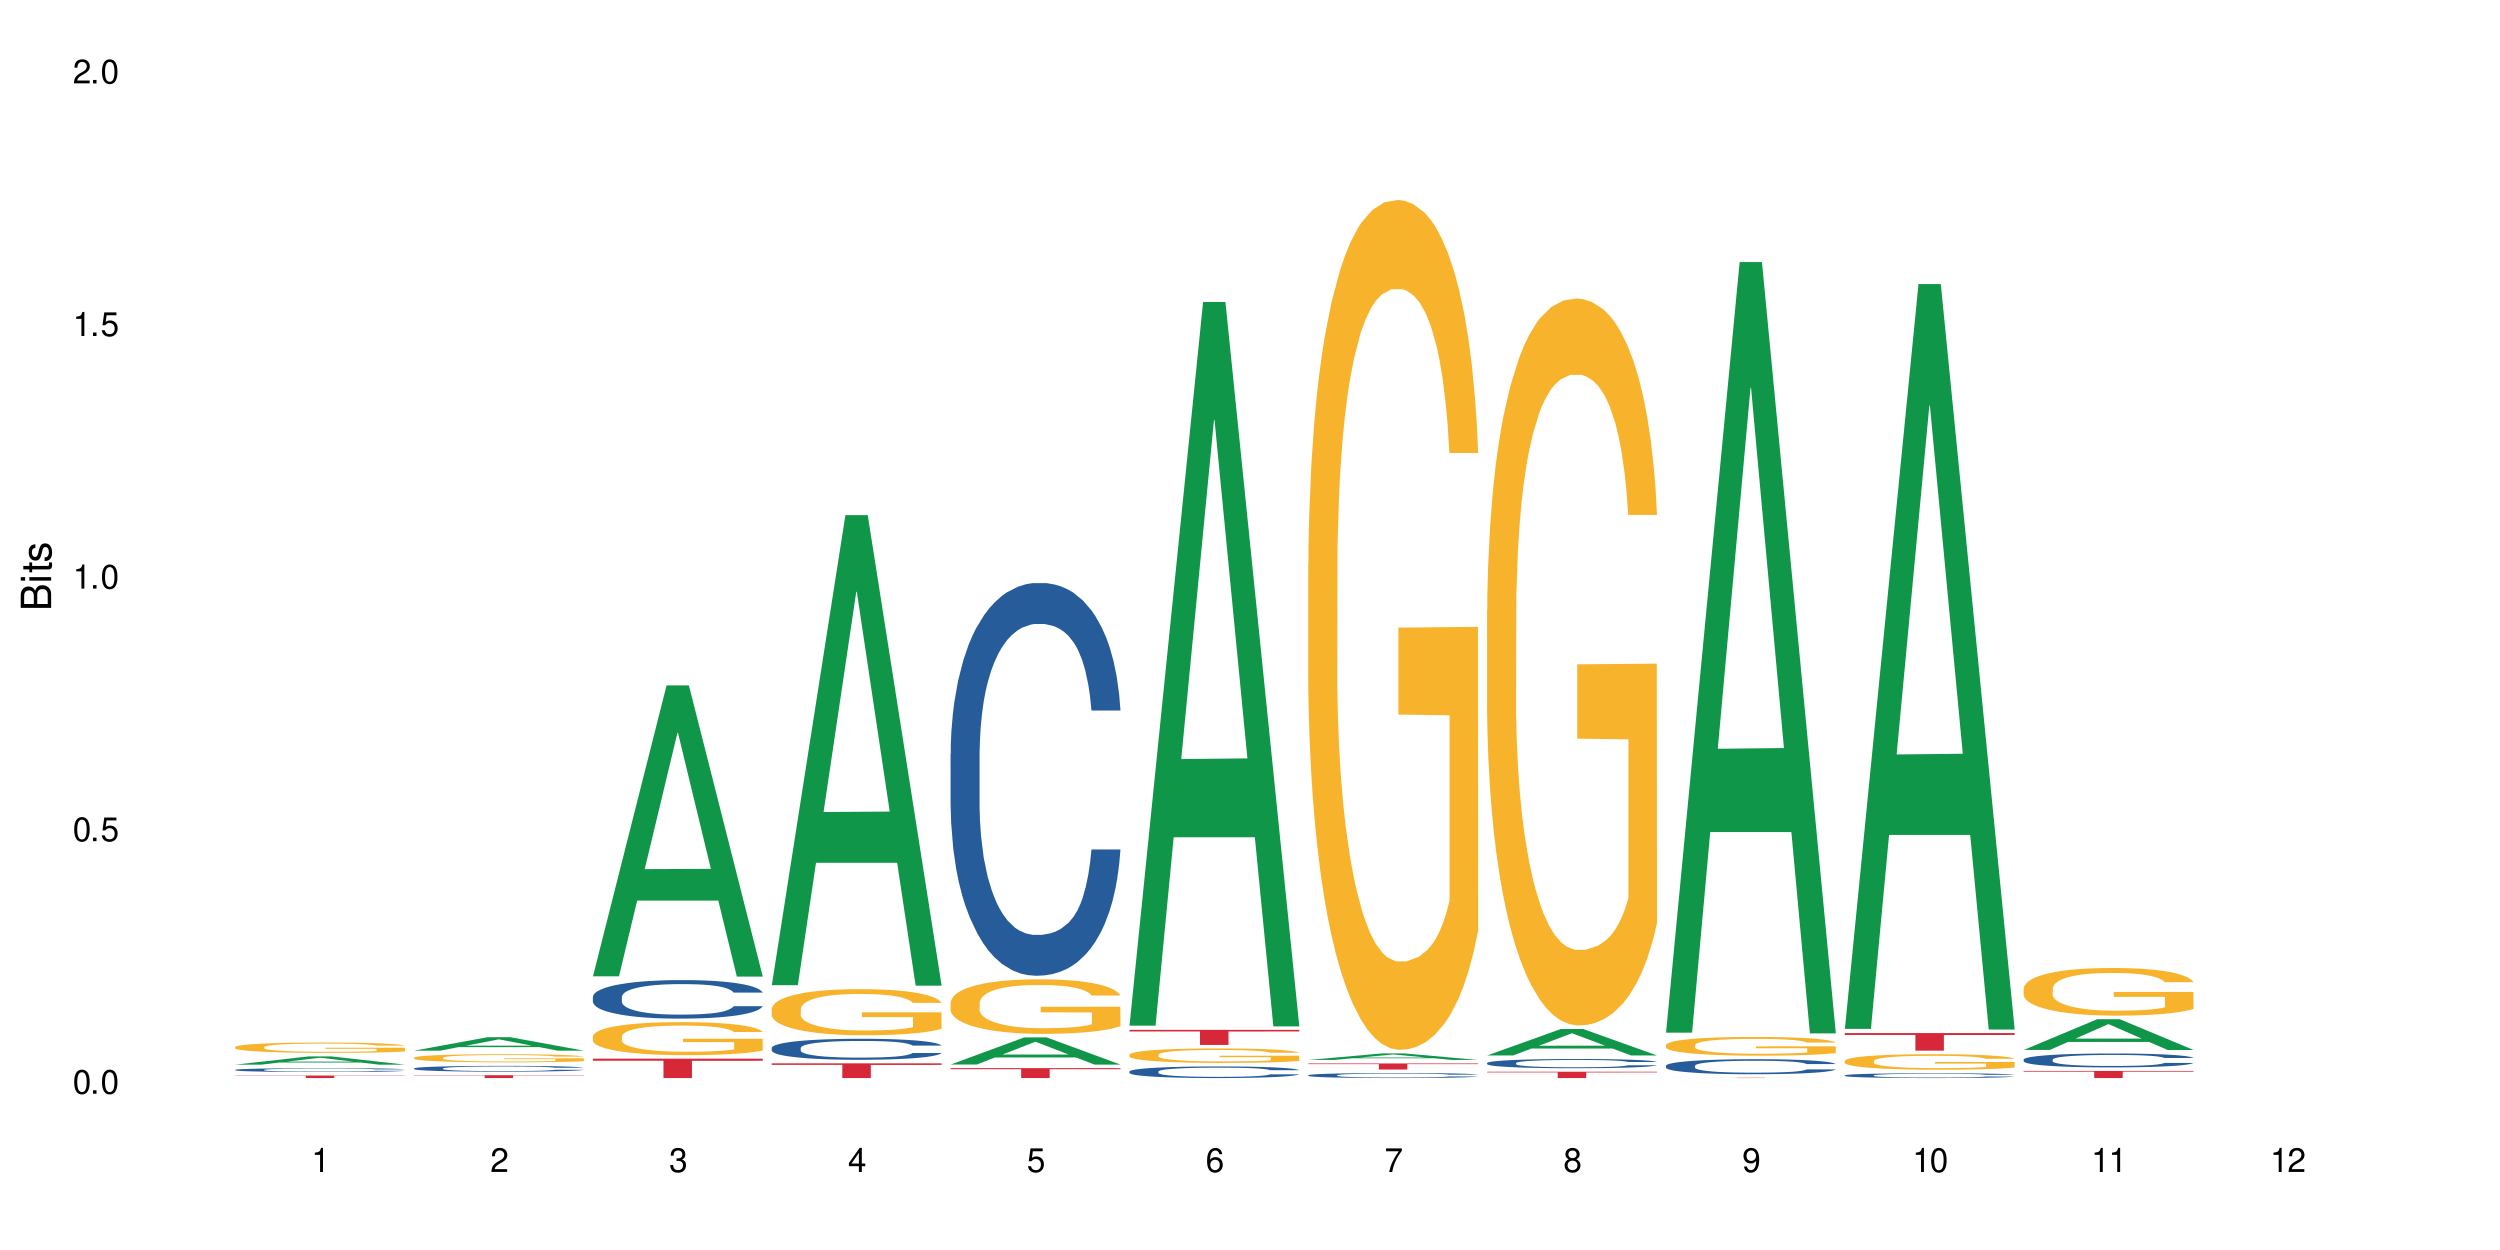 <?xml version="1.0" encoding="UTF-8"?>
<svg xmlns="http://www.w3.org/2000/svg" xmlns:xlink="http://www.w3.org/1999/xlink" width="720" height="360" viewBox="0 0 720 360">
<defs>
<g>
<g id="glyph-0-0">
</g>
<g id="glyph-0-1">
<path d="M 2.641 -6.938 C 2 -6.938 1.422 -6.656 1.078 -6.172 C 0.641 -5.562 0.406 -4.641 0.406 -3.359 C 0.406 -1.016 1.188 0.219 2.641 0.219 C 4.078 0.219 4.859 -1.016 4.859 -3.297 C 4.859 -4.641 4.656 -5.547 4.203 -6.172 C 3.844 -6.656 3.281 -6.938 2.641 -6.938 Z M 2.641 -6.188 C 3.547 -6.188 4 -5.25 4 -3.375 C 4 -1.406 3.562 -0.484 2.625 -0.484 C 1.734 -0.484 1.281 -1.438 1.281 -3.344 C 1.281 -5.25 1.734 -6.188 2.641 -6.188 Z M 2.641 -6.188 "/>
</g>
<g id="glyph-0-2">
<path d="M 1.828 -1 L 0.828 -1 L 0.828 0 L 1.828 0 Z M 1.828 -1 "/>
</g>
<g id="glyph-0-3">
<path d="M 4.562 -6.797 L 1.062 -6.797 L 0.547 -3.094 L 1.328 -3.094 C 1.719 -3.562 2.047 -3.734 2.578 -3.734 C 3.484 -3.734 4.062 -3.109 4.062 -2.094 C 4.062 -1.125 3.484 -0.531 2.578 -0.531 C 1.828 -0.531 1.375 -0.906 1.188 -1.672 L 0.328 -1.672 C 0.453 -1.109 0.547 -0.844 0.75 -0.594 C 1.125 -0.078 1.828 0.219 2.594 0.219 C 3.969 0.219 4.922 -0.781 4.922 -2.219 C 4.922 -3.562 4.031 -4.484 2.719 -4.484 C 2.25 -4.484 1.859 -4.359 1.469 -4.062 L 1.734 -5.969 L 4.562 -5.969 Z M 4.562 -6.797 "/>
</g>
<g id="glyph-0-4">
<path d="M 2.484 -4.938 L 2.484 0 L 3.328 0 L 3.328 -6.938 L 2.766 -6.938 C 2.469 -5.875 2.281 -5.734 0.984 -5.562 L 0.984 -4.938 Z M 2.484 -4.938 "/>
</g>
<g id="glyph-0-5">
<path d="M 4.859 -0.828 L 1.281 -0.828 C 1.359 -1.406 1.672 -1.781 2.5 -2.281 L 3.469 -2.828 C 4.406 -3.344 4.906 -4.062 4.906 -4.906 C 4.906 -5.484 4.672 -6.031 4.266 -6.406 C 3.859 -6.766 3.375 -6.938 2.719 -6.938 C 1.859 -6.938 1.219 -6.625 0.844 -6.031 C 0.609 -5.672 0.5 -5.234 0.484 -4.531 L 1.328 -4.531 C 1.359 -5.016 1.406 -5.281 1.531 -5.516 C 1.75 -5.938 2.188 -6.203 2.703 -6.203 C 3.469 -6.203 4.031 -5.641 4.031 -4.891 C 4.031 -4.344 3.719 -3.859 3.125 -3.516 L 2.234 -3 C 0.812 -2.172 0.406 -1.531 0.328 -0.016 L 4.859 -0.016 Z M 4.859 -0.828 "/>
</g>
<g id="glyph-0-6">
<path d="M 2.125 -3.188 L 2.578 -3.188 C 3.5 -3.188 3.984 -2.766 3.984 -1.922 C 3.984 -1.062 3.469 -0.531 2.594 -0.531 C 1.656 -0.531 1.203 -1 1.156 -2.016 L 0.312 -2.016 C 0.344 -1.453 0.438 -1.094 0.609 -0.781 C 0.953 -0.109 1.625 0.219 2.547 0.219 C 3.953 0.219 4.859 -0.625 4.859 -1.938 C 4.859 -2.828 4.516 -3.297 3.703 -3.594 C 4.344 -3.844 4.656 -4.328 4.656 -5.031 C 4.656 -6.219 3.875 -6.938 2.578 -6.938 C 1.203 -6.938 0.484 -6.172 0.453 -4.703 L 1.297 -4.703 C 1.312 -5.125 1.344 -5.359 1.453 -5.578 C 1.641 -5.969 2.062 -6.203 2.594 -6.203 C 3.344 -6.203 3.797 -5.75 3.797 -5 C 3.797 -4.516 3.609 -4.219 3.25 -4.047 C 3.016 -3.953 2.703 -3.922 2.125 -3.906 Z M 2.125 -3.188 "/>
</g>
<g id="glyph-0-7">
<path d="M 3.141 -1.672 L 3.141 0 L 3.984 0 L 3.984 -1.672 L 4.984 -1.672 L 4.984 -2.438 L 3.984 -2.438 L 3.984 -6.938 L 3.359 -6.938 L 0.266 -2.578 L 0.266 -1.672 Z M 3.141 -2.438 L 1 -2.438 L 3.141 -5.5 Z M 3.141 -2.438 "/>
</g>
<g id="glyph-0-8">
<path d="M 4.781 -5.125 C 4.609 -6.266 3.891 -6.938 2.844 -6.938 C 2.094 -6.938 1.422 -6.578 1.031 -5.953 C 0.594 -5.266 0.406 -4.422 0.406 -3.172 C 0.406 -2 0.578 -1.25 0.984 -0.641 C 1.359 -0.078 1.953 0.219 2.703 0.219 C 3.984 0.219 4.922 -0.75 4.922 -2.094 C 4.922 -3.375 4.062 -4.281 2.844 -4.281 C 2.172 -4.281 1.641 -4.031 1.281 -3.516 C 1.281 -5.234 1.828 -6.188 2.797 -6.188 C 3.391 -6.188 3.797 -5.797 3.938 -5.125 Z M 2.734 -3.531 C 3.547 -3.531 4.062 -2.953 4.062 -2.031 C 4.062 -1.156 3.484 -0.531 2.703 -0.531 C 1.922 -0.531 1.328 -1.188 1.328 -2.078 C 1.328 -2.938 1.906 -3.531 2.734 -3.531 Z M 2.734 -3.531 "/>
</g>
<g id="glyph-0-9">
<path d="M 4.984 -6.797 L 0.438 -6.797 L 0.438 -5.969 L 4.109 -5.969 C 2.5 -3.656 1.828 -2.234 1.328 0 L 2.219 0 C 2.594 -2.172 3.453 -4.047 4.984 -6.094 Z M 4.984 -6.797 "/>
</g>
<g id="glyph-0-10">
<path d="M 3.75 -3.656 C 4.469 -4.094 4.688 -4.438 4.688 -5.078 C 4.688 -6.172 3.844 -6.938 2.641 -6.938 C 1.438 -6.938 0.594 -6.172 0.594 -5.094 C 0.594 -4.438 0.812 -4.094 1.516 -3.656 C 0.734 -3.266 0.359 -2.703 0.359 -1.922 C 0.359 -0.656 1.281 0.219 2.641 0.219 C 3.984 0.219 4.922 -0.656 4.922 -1.922 C 4.922 -2.703 4.531 -3.266 3.75 -3.656 Z M 2.641 -6.188 C 3.359 -6.188 3.812 -5.75 3.812 -5.062 C 3.812 -4.406 3.344 -3.984 2.641 -3.984 C 1.922 -3.984 1.453 -4.406 1.453 -5.078 C 1.453 -5.75 1.922 -6.188 2.641 -6.188 Z M 2.641 -3.266 C 3.484 -3.266 4.062 -2.719 4.062 -1.906 C 4.062 -1.078 3.484 -0.531 2.625 -0.531 C 1.797 -0.531 1.219 -1.094 1.219 -1.906 C 1.219 -2.719 1.781 -3.266 2.641 -3.266 Z M 2.641 -3.266 "/>
</g>
<g id="glyph-0-11">
<path d="M 0.516 -1.578 C 0.672 -0.453 1.406 0.219 2.438 0.219 C 3.188 0.219 3.859 -0.141 4.266 -0.766 C 4.688 -1.453 4.891 -2.297 4.891 -3.547 C 4.891 -4.719 4.703 -5.453 4.312 -6.078 C 3.938 -6.641 3.344 -6.938 2.594 -6.938 C 1.297 -6.938 0.359 -5.969 0.359 -4.625 C 0.359 -3.344 1.234 -2.453 2.453 -2.453 C 3.094 -2.453 3.578 -2.672 4.016 -3.203 C 4 -1.484 3.469 -0.531 2.5 -0.531 C 1.906 -0.531 1.484 -0.906 1.359 -1.578 Z M 2.578 -6.203 C 3.375 -6.203 3.969 -5.531 3.969 -4.641 C 3.969 -3.797 3.391 -3.188 2.547 -3.188 C 1.734 -3.188 1.234 -3.766 1.234 -4.688 C 1.234 -5.562 1.797 -6.203 2.578 -6.203 Z M 2.578 -6.203 "/>
</g>
<g id="glyph-1-0">
</g>
<g id="glyph-1-1">
<path d="M 0 -0.953 L 0 -4.891 C 0 -5.719 -0.234 -6.344 -0.734 -6.797 C -1.188 -7.234 -1.812 -7.469 -2.5 -7.469 C -3.547 -7.469 -4.188 -7 -4.625 -5.875 C -4.984 -6.688 -5.625 -7.094 -6.531 -7.094 C -7.172 -7.094 -7.734 -6.859 -8.141 -6.391 C -8.562 -5.922 -8.75 -5.344 -8.75 -4.5 L -8.75 -0.953 Z M -4.984 -2.062 L -7.766 -2.062 L -7.766 -4.219 C -7.766 -4.844 -7.688 -5.203 -7.453 -5.5 C -7.219 -5.812 -6.859 -5.969 -6.375 -5.969 C -5.891 -5.969 -5.531 -5.812 -5.297 -5.5 C -5.062 -5.203 -4.984 -4.844 -4.984 -4.219 Z M -0.984 -2.062 L -4 -2.062 L -4 -4.781 C -4 -5.766 -3.438 -6.359 -2.484 -6.359 C -1.547 -6.359 -0.984 -5.766 -0.984 -4.781 Z M -0.984 -2.062 "/>
</g>
<g id="glyph-1-2">
<path d="M -6.281 -1.797 L -6.281 -0.797 L 0 -0.797 L 0 -1.797 Z M -8.75 -1.797 L -8.75 -0.797 L -7.484 -0.797 L -7.484 -1.797 Z M -8.75 -1.797 "/>
</g>
<g id="glyph-1-3">
<path d="M -6.281 -3.047 L -6.281 -2.016 L -8.016 -2.016 L -8.016 -1.016 L -6.281 -1.016 L -6.281 -0.172 L -5.469 -0.172 L -5.469 -1.016 L -0.719 -1.016 C -0.078 -1.016 0.281 -1.453 0.281 -2.234 C 0.281 -2.5 0.25 -2.719 0.188 -3.047 L -0.641 -3.047 C -0.609 -2.906 -0.594 -2.766 -0.594 -2.562 C -0.594 -2.141 -0.719 -2.016 -1.156 -2.016 L -5.469 -2.016 L -5.469 -3.047 Z M -6.281 -3.047 "/>
</g>
<g id="glyph-1-4">
<path d="M -4.531 -5.25 C -5.766 -5.25 -6.469 -4.422 -6.469 -2.969 C -6.469 -1.516 -5.719 -0.562 -4.547 -0.562 C -3.562 -0.562 -3.094 -1.062 -2.734 -2.562 L -2.516 -3.484 C -2.344 -4.188 -2.094 -4.469 -1.641 -4.469 C -1.047 -4.469 -0.641 -3.875 -0.641 -3 C -0.641 -2.453 -0.797 -2 -1.062 -1.75 C -1.25 -1.594 -1.422 -1.531 -1.875 -1.469 L -1.875 -0.406 C -0.422 -0.453 0.281 -1.266 0.281 -2.922 C 0.281 -4.5 -0.5 -5.516 -1.719 -5.516 C -2.656 -5.516 -3.172 -4.984 -3.469 -3.734 L -3.703 -2.766 C -3.891 -1.953 -4.156 -1.609 -4.594 -1.609 C -5.188 -1.609 -5.547 -2.125 -5.547 -2.938 C -5.547 -3.75 -5.203 -4.172 -4.531 -4.203 Z M -4.531 -5.25 "/>
</g>
</g>
</defs>
<rect x="-72" y="-36" width="864" height="432" fill="rgb(100%, 100%, 100%)" fill-opacity="1"/>
<path fill-rule="nonzero" fill="rgb(6.275%, 58.824%, 28.235%)" fill-opacity="1" d="M 67.73 306.617 L 67.785 306.613 L 88.957 304.242 L 95.387 304.242 L 116.664 306.621 L 109.188 306.621 L 103.855 306 L 80.488 306 L 75.258 306.617 L 67.73 306.617 L 82.734 305.742 L 101.711 305.738 L 92.25 304.633 L 92.145 304.629 L 92.039 304.637 L 82.684 305.738 L 82.734 305.742 Z M 67.73 306.617 "/>
<path fill-rule="nonzero" fill="rgb(14.51%, 36.078%, 60%)" fill-opacity="1" d="M 67.73 308.113 L 67.789 308.113 L 67.789 308.09 L 67.969 308.051 L 68.387 308.004 L 68.805 307.969 L 69.879 307.91 L 71.371 307.852 L 72.922 307.809 L 74.055 307.781 L 75.07 307.762 L 77.398 307.727 L 78.891 307.707 L 80.5 307.688 L 82.469 307.672 L 83.902 307.66 L 87.125 307.645 L 89.512 307.637 L 95.359 307.637 L 97.746 307.641 L 99.477 307.645 L 101.387 307.652 L 102.996 307.66 L 105.801 307.684 L 108.309 307.711 L 109.441 307.727 L 111.234 307.758 L 112.605 307.789 L 113.559 307.816 L 114.633 307.852 L 115.59 307.898 L 116.305 307.949 L 116.664 307.992 L 108.309 307.992 L 107.891 307.953 L 107.414 307.922 L 106.52 307.879 L 105.625 307.852 L 104.371 307.82 L 103.238 307.801 L 101.684 307.781 L 100.312 307.77 L 98.879 307.762 L 97.508 307.758 L 94.883 307.75 L 90.707 307.75 L 88.379 307.762 L 87.125 307.766 L 85.336 307.781 L 84.082 307.793 L 82.59 307.812 L 81.574 307.832 L 80.32 307.859 L 79.426 307.879 L 78.414 307.914 L 77.816 307.938 L 77.277 307.969 L 76.801 308 L 76.441 308.035 L 76.203 308.074 L 76.086 308.109 L 76.086 308.266 L 76.203 308.301 L 76.504 308.344 L 77.277 308.406 L 78.414 308.457 L 79.727 308.5 L 80.977 308.531 L 81.695 308.543 L 82.648 308.559 L 84.141 308.582 L 86.289 308.602 L 87.543 308.609 L 89.453 308.617 L 91.422 308.621 L 94.047 308.621 L 96.375 308.617 L 97.926 308.613 L 99.535 308.605 L 101.746 308.586 L 103.117 308.57 L 104.312 308.551 L 105.207 308.531 L 105.801 308.516 L 106.699 308.484 L 107.414 308.449 L 107.949 308.414 L 108.309 308.383 L 116.664 308.383 L 116.305 308.422 L 115.77 308.461 L 115.23 308.488 L 114.395 308.523 L 113.441 308.555 L 112.066 308.59 L 110.934 308.613 L 109.441 308.641 L 108.07 308.66 L 106.578 308.676 L 104.371 308.695 L 102.938 308.707 L 101.387 308.715 L 99.535 308.723 L 97.211 308.73 L 94.703 308.734 L 89.871 308.734 L 88.02 308.73 L 85.574 308.719 L 82.531 308.703 L 80.32 308.684 L 78.59 308.664 L 77.102 308.645 L 75.43 308.617 L 73.281 308.574 L 71.969 308.539 L 71.074 308.512 L 70.059 308.473 L 69.344 308.438 L 68.508 308.379 L 67.91 308.309 L 67.73 308.254 Z M 67.73 308.113 "/>
<path fill-rule="nonzero" fill="rgb(96.863%, 70.196%, 16.863%)" fill-opacity="1" d="M 67.73 301.527 L 67.789 301.523 L 67.789 301.473 L 68.031 301.348 L 68.625 301.18 L 69.402 301.043 L 70.238 300.934 L 70.773 300.875 L 71.668 300.793 L 72.445 300.734 L 74.414 300.613 L 76.922 300.5 L 78.293 300.449 L 79.844 300.402 L 82.051 300.352 L 83.066 300.332 L 86.172 300.289 L 89.691 300.262 L 93.57 300.254 L 95.359 300.258 L 97.805 300.27 L 101.148 300.297 L 103.059 300.324 L 104.551 300.352 L 106.102 300.387 L 108.012 300.441 L 109.801 300.508 L 111.234 300.574 L 112.664 300.652 L 113.859 300.742 L 114.871 300.836 L 115.77 300.949 L 116.305 301.043 L 116.664 301.141 L 108.367 301.141 L 107.891 301.043 L 107.355 300.973 L 106.461 300.883 L 105.562 300.816 L 104.668 300.766 L 102.996 300.695 L 101.566 300.652 L 99.777 300.613 L 98.047 300.59 L 96.074 300.574 L 94.883 300.566 L 91.719 300.566 L 88.855 300.586 L 87.184 300.609 L 85.992 300.629 L 84.32 300.672 L 83.305 300.703 L 82.707 300.723 L 80.918 300.809 L 79.727 300.883 L 79.07 300.938 L 78.234 301.016 L 77.637 301.09 L 76.98 301.199 L 76.621 301.281 L 76.145 301.465 L 76.086 301.953 L 76.266 302.059 L 76.621 302.168 L 77.102 302.266 L 77.816 302.371 L 78.531 302.449 L 79.785 302.555 L 80.859 302.625 L 81.695 302.672 L 83.305 302.742 L 83.961 302.77 L 85.512 302.816 L 87.125 302.855 L 89.094 302.887 L 90.586 302.902 L 92.973 302.918 L 96.016 302.918 L 99.598 302.902 L 101.863 302.879 L 103.414 302.859 L 104.43 302.84 L 105.684 302.809 L 106.578 302.781 L 107.414 302.75 L 108.43 302.707 L 108.43 302.059 L 93.688 302.055 L 93.688 301.75 L 116.602 301.746 L 116.664 302.809 L 115.41 302.883 L 113.859 302.953 L 112.367 303.008 L 110.816 303.055 L 108.605 303.105 L 106.816 303.137 L 104.07 303.176 L 101.566 303.199 L 98.941 303.215 L 96.613 303.223 L 93.867 303.227 L 91.422 303.223 L 88.797 303.207 L 86.707 303.184 L 84.797 303.156 L 82.887 303.121 L 80.5 303.062 L 78.949 303.02 L 77.34 302.961 L 75.727 302.895 L 74.297 302.82 L 73.34 302.762 L 72.387 302.699 L 71.371 302.617 L 70.418 302.523 L 69.699 302.441 L 69.043 302.344 L 68.566 302.254 L 68.09 302.133 L 67.852 302.035 L 67.73 301.953 Z M 67.73 301.527 "/>
<path fill-rule="nonzero" fill="rgb(83.922%, 15.686%, 22.353%)" fill-opacity="1" d="M 67.73 309.75 L 116.664 309.75 L 116.664 309.828 L 96.27 309.828 L 96.27 310.48 L 88.066 310.48 L 88.066 309.832 L 87.945 309.828 L 67.73 309.828 Z M 67.73 309.75 "/>
<path fill-rule="nonzero" fill="rgb(6.275%, 58.824%, 28.235%)" fill-opacity="1" d="M 119.238 302.594 L 119.289 302.59 L 140.465 298.707 L 146.895 298.707 L 168.172 302.598 L 160.695 302.598 L 155.363 301.582 L 131.996 301.582 L 126.766 302.594 L 119.238 302.594 L 134.242 301.16 L 153.219 301.16 L 143.758 299.344 L 143.652 299.34 L 143.547 299.352 L 134.191 301.16 L 134.242 301.16 Z M 119.238 302.594 "/>
<path fill-rule="nonzero" fill="rgb(14.51%, 36.078%, 60%)" fill-opacity="1" d="M 119.238 307.699 L 119.297 307.695 L 119.297 307.66 L 119.477 307.602 L 119.895 307.527 L 120.312 307.477 L 121.387 307.387 L 122.879 307.301 L 124.43 307.234 L 125.562 307.195 L 126.578 307.164 L 128.906 307.109 L 130.398 307.078 L 132.008 307.051 L 133.977 307.027 L 135.41 307.012 L 138.633 306.988 L 141.02 306.977 L 142.871 306.973 L 146.867 306.973 L 149.254 306.977 L 150.984 306.984 L 152.895 306.996 L 154.504 307.012 L 157.309 307.043 L 159.816 307.086 L 160.949 307.113 L 162.742 307.16 L 164.113 307.203 L 165.066 307.246 L 166.141 307.301 L 167.098 307.371 L 167.812 307.449 L 168.172 307.512 L 159.816 307.512 L 159.398 307.453 L 158.922 307.406 L 158.027 307.344 L 157.133 307.297 L 155.879 307.254 L 154.746 307.227 L 153.191 307.195 L 151.82 307.176 L 150.387 307.164 L 149.016 307.156 L 146.391 307.145 L 143.348 307.145 L 142.211 307.148 L 139.887 307.16 L 138.633 307.172 L 136.844 307.191 L 135.59 307.211 L 134.098 307.242 L 133.082 307.27 L 131.828 307.309 L 130.934 307.344 L 129.922 307.395 L 129.324 307.434 L 128.785 307.477 L 128.309 307.527 L 127.949 307.578 L 127.711 307.637 L 127.594 307.691 L 127.594 307.926 L 127.711 307.98 L 128.012 308.047 L 128.785 308.141 L 129.922 308.219 L 131.234 308.285 L 132.484 308.328 L 133.203 308.352 L 134.156 308.375 L 135.648 308.406 L 137.797 308.438 L 139.051 308.449 L 140.961 308.461 L 142.93 308.465 L 145.555 308.465 L 147.883 308.461 L 149.434 308.453 L 151.043 308.441 L 153.254 308.414 L 154.625 308.391 L 155.816 308.363 L 156.715 308.332 L 157.309 308.309 L 158.207 308.262 L 158.922 308.207 L 159.457 308.156 L 159.816 308.105 L 168.172 308.105 L 167.812 308.164 L 167.277 308.223 L 166.738 308.27 L 165.902 308.32 L 164.949 308.367 L 163.574 308.422 L 162.441 308.457 L 160.949 308.496 L 159.578 308.523 L 158.086 308.551 L 155.879 308.582 L 154.445 308.598 L 152.895 308.609 L 151.043 308.621 L 148.719 308.633 L 146.211 308.641 L 143.883 308.641 L 141.379 308.637 L 139.527 308.633 L 137.082 308.617 L 134.039 308.59 L 131.828 308.562 L 130.098 308.531 L 128.605 308.5 L 126.938 308.461 L 124.789 308.395 L 123.477 308.34 L 122.582 308.301 L 121.566 308.238 L 120.852 308.188 L 120.016 308.102 L 119.418 307.992 L 119.238 307.91 Z M 119.238 307.699 "/>
<path fill-rule="nonzero" fill="rgb(96.863%, 70.196%, 16.863%)" fill-opacity="1" d="M 119.238 304.617 L 119.297 304.613 L 119.297 304.57 L 119.535 304.477 L 120.133 304.344 L 120.91 304.234 L 121.746 304.148 L 122.281 304.102 L 123.176 304.039 L 123.953 303.992 L 125.922 303.895 L 128.43 303.805 L 129.801 303.766 L 131.352 303.73 L 133.559 303.691 L 134.574 303.676 L 137.676 303.641 L 141.199 303.617 L 145.078 303.613 L 146.867 303.613 L 149.312 303.625 L 152.656 303.648 L 154.566 303.668 L 156.059 303.691 L 157.609 303.719 L 159.52 303.762 L 161.309 303.812 L 162.742 303.863 L 164.172 303.926 L 165.367 303.996 L 166.379 304.07 L 167.277 304.16 L 167.812 304.234 L 168.172 304.309 L 159.875 304.309 L 159.398 304.234 L 158.863 304.176 L 157.965 304.105 L 157.07 304.055 L 156.176 304.016 L 154.504 303.961 L 153.074 303.926 L 151.281 303.895 L 149.551 303.875 L 147.582 303.863 L 146.391 303.859 L 143.227 303.859 L 140.363 303.875 L 138.691 303.891 L 137.5 303.906 L 135.828 303.941 L 134.812 303.965 L 134.215 303.984 L 132.426 304.051 L 131.234 304.109 L 130.578 304.148 L 129.742 304.215 L 129.145 304.273 L 128.488 304.355 L 128.129 304.422 L 127.652 304.566 L 127.594 304.953 L 127.773 305.035 L 128.129 305.121 L 128.605 305.199 L 129.324 305.281 L 130.039 305.34 L 131.293 305.426 L 132.367 305.48 L 133.203 305.516 L 134.812 305.574 L 135.469 305.594 L 137.02 305.633 L 138.633 305.664 L 140.602 305.688 L 142.094 305.703 L 144.48 305.711 L 147.523 305.711 L 151.105 305.699 L 153.371 305.684 L 154.922 305.664 L 155.938 305.648 L 157.191 305.625 L 158.086 305.605 L 158.922 305.582 L 159.938 305.547 L 159.938 305.035 L 145.195 305.031 L 145.195 304.793 L 168.109 304.789 L 168.172 305.625 L 166.918 305.684 L 165.367 305.738 L 163.875 305.781 L 162.324 305.82 L 160.113 305.859 L 158.324 305.887 L 155.578 305.914 L 153.074 305.934 L 150.449 305.949 L 148.121 305.953 L 145.375 305.957 L 142.93 305.953 L 140.305 305.938 L 138.215 305.922 L 136.305 305.898 L 134.395 305.871 L 132.008 305.828 L 130.457 305.793 L 128.848 305.746 L 127.234 305.691 L 125.801 305.637 L 124.848 305.59 L 123.895 305.539 L 122.879 305.473 L 121.926 305.402 L 121.207 305.336 L 120.551 305.262 L 120.074 305.191 L 119.598 305.094 L 119.359 305.016 L 119.238 304.949 Z M 119.238 304.617 "/>
<path fill-rule="nonzero" fill="rgb(83.922%, 15.686%, 22.353%)" fill-opacity="1" d="M 119.238 309.656 L 168.172 309.656 L 168.172 309.746 L 147.777 309.746 L 147.777 310.48 L 139.574 310.48 L 139.574 309.746 L 119.238 309.746 Z M 119.238 309.656 "/>
<path fill-rule="nonzero" fill="rgb(6.275%, 58.824%, 28.235%)" fill-opacity="1" d="M 170.746 281.18 L 170.797 281.102 L 191.973 197.391 L 198.402 197.391 L 219.68 281.258 L 212.203 281.258 L 206.871 259.367 L 183.504 259.367 L 178.273 281.18 L 170.746 281.18 L 185.75 250.309 L 204.727 250.23 L 195.266 211.094 L 195.16 211.016 L 195.055 211.25 L 185.699 250.23 L 185.75 250.309 Z M 170.746 281.18 "/>
<path fill-rule="nonzero" fill="rgb(14.51%, 36.078%, 60%)" fill-opacity="1" d="M 170.746 287.098 L 170.805 287.09 L 170.805 286.844 L 170.984 286.461 L 171.402 285.973 L 171.82 285.641 L 172.895 285.043 L 174.387 284.465 L 175.938 284.02 L 177.07 283.754 L 178.086 283.551 L 180.414 283.176 L 181.906 282.984 L 183.516 282.812 L 185.484 282.641 L 186.918 282.539 L 190.141 282.375 L 192.527 282.305 L 194.375 282.273 L 198.375 282.273 L 200.762 282.316 L 202.492 282.367 L 204.402 282.445 L 206.012 282.539 L 208.816 282.762 L 211.324 283.043 L 212.457 283.207 L 214.25 283.52 L 215.621 283.824 L 216.574 284.09 L 217.648 284.465 L 218.605 284.918 L 219.32 285.438 L 219.68 285.871 L 211.324 285.871 L 210.906 285.469 L 210.43 285.152 L 209.535 284.738 L 208.641 284.445 L 207.387 284.148 L 206.25 283.957 L 204.699 283.766 L 203.328 283.645 L 201.895 283.551 L 200.523 283.492 L 197.898 283.43 L 194.855 283.43 L 193.719 283.449 L 191.395 283.531 L 190.141 283.602 L 188.352 283.746 L 187.098 283.875 L 185.605 284.078 L 184.59 284.25 L 183.336 284.516 L 182.441 284.746 L 181.426 285.082 L 180.832 285.336 L 180.293 285.617 L 179.816 285.953 L 179.457 286.309 L 179.219 286.684 L 179.102 287.047 L 179.102 288.617 L 179.219 288.984 L 179.52 289.41 L 180.293 290.027 L 181.426 290.566 L 182.742 290.988 L 183.992 291.293 L 184.711 291.438 L 185.664 291.598 L 187.156 291.801 L 189.305 292.004 L 190.559 292.086 L 192.469 292.164 L 194.438 292.207 L 197.062 292.207 L 199.391 292.164 L 200.941 292.113 L 202.551 292.035 L 204.762 291.863 L 206.133 291.699 L 207.324 291.508 L 208.223 291.316 L 208.816 291.152 L 209.711 290.84 L 210.43 290.492 L 210.965 290.141 L 211.324 289.793 L 219.68 289.793 L 219.32 290.199 L 218.785 290.594 L 218.246 290.891 L 217.41 291.242 L 216.457 291.559 L 215.082 291.914 L 213.949 292.145 L 212.457 292.398 L 211.086 292.59 L 209.594 292.762 L 207.387 292.965 L 205.953 293.066 L 204.402 293.16 L 202.551 293.238 L 200.227 293.312 L 197.719 293.352 L 195.391 293.363 L 192.887 293.34 L 191.035 293.301 L 188.59 293.211 L 185.547 293.027 L 183.336 292.836 L 181.605 292.641 L 180.113 292.438 L 178.445 292.164 L 176.297 291.719 L 174.984 291.375 L 174.086 291.09 L 173.074 290.695 L 172.355 290.34 L 171.523 289.773 L 170.926 289.055 L 170.746 288.496 Z M 170.746 287.098 "/>
<path fill-rule="nonzero" fill="rgb(96.863%, 70.196%, 16.863%)" fill-opacity="1" d="M 170.746 298.449 L 170.805 298.441 L 170.805 298.266 L 171.043 297.875 L 171.641 297.34 L 172.418 296.895 L 173.254 296.547 L 173.789 296.367 L 174.684 296.105 L 175.461 295.914 L 177.43 295.523 L 179.938 295.16 L 181.309 295.004 L 182.859 294.855 L 185.066 294.691 L 186.082 294.629 L 189.184 294.488 L 192.707 294.402 L 196.586 294.379 L 198.375 294.387 L 200.82 294.422 L 204.164 294.516 L 206.074 294.602 L 207.566 294.691 L 209.117 294.801 L 211.027 294.977 L 212.816 295.184 L 214.25 295.395 L 215.68 295.652 L 216.875 295.93 L 217.887 296.234 L 218.785 296.602 L 219.32 296.902 L 219.68 297.207 L 211.383 297.207 L 210.906 296.902 L 210.371 296.668 L 209.473 296.383 L 208.578 296.176 L 207.684 296.012 L 206.012 295.785 L 204.582 295.645 L 202.789 295.523 L 201.059 295.445 L 199.09 295.395 L 197.898 295.375 L 194.734 295.375 L 191.871 295.438 L 190.199 295.508 L 189.008 295.574 L 187.336 295.707 L 186.32 295.809 L 185.723 295.879 L 183.934 296.148 L 182.742 296.391 L 182.086 296.559 L 181.25 296.816 L 180.652 297.051 L 179.996 297.398 L 179.637 297.66 L 179.16 298.25 L 179.102 299.812 L 179.281 300.145 L 179.637 300.5 L 180.113 300.812 L 180.832 301.141 L 181.547 301.395 L 182.801 301.73 L 183.875 301.957 L 184.711 302.105 L 186.32 302.34 L 186.977 302.418 L 188.527 302.574 L 190.141 302.695 L 192.109 302.801 L 193.602 302.852 L 195.988 302.895 L 199.031 302.895 L 202.613 302.844 L 204.879 302.773 L 206.43 302.703 L 207.445 302.645 L 208.699 302.547 L 209.594 302.461 L 210.43 302.367 L 211.445 302.219 L 211.445 300.145 L 196.703 300.133 L 196.703 299.16 L 219.617 299.152 L 219.68 302.547 L 218.426 302.781 L 216.875 303.008 L 215.383 303.184 L 213.832 303.332 L 211.621 303.496 L 209.832 303.598 L 207.086 303.723 L 204.582 303.801 L 201.957 303.852 L 199.629 303.879 L 196.883 303.887 L 194.438 303.867 L 191.812 303.816 L 189.723 303.746 L 187.812 303.66 L 185.902 303.547 L 183.516 303.363 L 181.965 303.219 L 180.355 303.035 L 178.742 302.816 L 177.309 302.582 L 176.355 302.402 L 175.402 302.191 L 174.387 301.934 L 173.43 301.637 L 172.715 301.367 L 172.059 301.062 L 171.582 300.777 L 171.105 300.387 L 170.867 300.074 L 170.746 299.805 Z M 170.746 298.449 "/>
<path fill-rule="nonzero" fill="rgb(83.922%, 15.686%, 22.353%)" fill-opacity="1" d="M 170.746 304.902 L 219.68 304.902 L 219.68 305.5 L 199.285 305.504 L 199.285 310.48 L 191.078 310.48 L 191.078 305.508 L 190.961 305.5 L 170.746 305.5 Z M 170.746 304.902 "/>
<path fill-rule="nonzero" fill="rgb(6.275%, 58.824%, 28.235%)" fill-opacity="1" d="M 222.254 283.742 L 222.305 283.613 L 243.48 148.352 L 249.91 148.352 L 271.188 283.867 L 263.711 283.867 L 258.379 248.492 L 235.008 248.492 L 229.781 283.742 L 222.254 283.742 L 237.258 233.859 L 256.234 233.734 L 246.773 170.492 L 246.668 170.363 L 246.562 170.746 L 237.207 233.734 L 237.258 233.859 Z M 222.254 283.742 "/>
<path fill-rule="nonzero" fill="rgb(14.51%, 36.078%, 60%)" fill-opacity="1" d="M 222.254 301.801 L 222.312 301.797 L 222.312 301.664 L 222.492 301.453 L 222.91 301.188 L 223.328 301.004 L 224.402 300.68 L 225.895 300.363 L 227.445 300.121 L 228.578 299.977 L 229.594 299.867 L 231.922 299.66 L 233.414 299.555 L 235.023 299.461 L 236.992 299.367 L 238.426 299.312 L 241.648 299.223 L 244.035 299.184 L 245.883 299.168 L 249.883 299.168 L 252.27 299.191 L 254 299.219 L 255.91 299.262 L 257.52 299.312 L 260.324 299.434 L 262.832 299.59 L 263.965 299.676 L 265.754 299.848 L 267.129 300.016 L 268.082 300.16 L 269.156 300.363 L 270.113 300.613 L 270.828 300.895 L 271.188 301.133 L 262.832 301.133 L 262.414 300.91 L 261.938 300.738 L 261.043 300.512 L 260.145 300.352 L 258.895 300.191 L 257.758 300.086 L 256.207 299.98 L 254.836 299.914 L 253.402 299.867 L 252.031 299.832 L 249.406 299.801 L 246.363 299.801 L 245.227 299.809 L 242.902 299.855 L 241.648 299.895 L 239.855 299.969 L 238.605 300.043 L 237.113 300.152 L 236.098 300.246 L 234.844 300.391 L 233.949 300.52 L 232.934 300.699 L 232.34 300.84 L 231.801 300.992 L 231.324 301.176 L 230.965 301.371 L 230.727 301.574 L 230.609 301.773 L 230.609 302.633 L 230.727 302.832 L 231.027 303.062 L 231.801 303.402 L 232.934 303.695 L 234.25 303.926 L 235.5 304.094 L 236.219 304.168 L 237.172 304.258 L 238.664 304.367 L 240.812 304.48 L 242.066 304.523 L 243.977 304.566 L 245.945 304.59 L 248.57 304.59 L 250.898 304.566 L 252.449 304.539 L 254.059 304.496 L 256.266 304.402 L 257.641 304.312 L 258.832 304.207 L 259.73 304.102 L 260.324 304.016 L 261.219 303.844 L 261.938 303.656 L 262.473 303.461 L 262.832 303.273 L 271.188 303.273 L 270.828 303.496 L 270.289 303.711 L 269.754 303.871 L 268.918 304.066 L 267.965 304.234 L 266.59 304.43 L 265.457 304.559 L 263.965 304.695 L 262.594 304.801 L 261.102 304.895 L 258.895 305.004 L 257.461 305.059 L 255.91 305.109 L 254.059 305.156 L 251.73 305.191 L 249.227 305.215 L 246.898 305.223 L 244.391 305.211 L 242.543 305.188 L 240.098 305.137 L 237.051 305.039 L 234.844 304.934 L 233.113 304.828 L 231.621 304.719 L 229.953 304.566 L 227.805 304.324 L 226.492 304.137 L 225.594 303.98 L 224.582 303.766 L 223.863 303.57 L 223.031 303.262 L 222.434 302.871 L 222.254 302.566 Z M 222.254 301.801 "/>
<path fill-rule="nonzero" fill="rgb(96.863%, 70.196%, 16.863%)" fill-opacity="1" d="M 222.254 290.566 L 222.312 290.555 L 222.312 290.312 L 222.551 289.766 L 223.148 289.016 L 223.926 288.398 L 224.762 287.914 L 225.297 287.66 L 226.191 287.293 L 226.969 287.027 L 228.938 286.484 L 231.445 285.973 L 232.816 285.754 L 234.367 285.551 L 236.574 285.32 L 237.59 285.234 L 240.691 285.039 L 244.215 284.918 L 248.094 284.883 L 249.883 284.895 L 252.328 284.945 L 255.672 285.078 L 257.582 285.199 L 259.07 285.32 L 260.625 285.477 L 262.535 285.719 L 264.324 286.012 L 265.754 286.301 L 267.188 286.664 L 268.383 287.051 L 269.395 287.477 L 270.289 287.984 L 270.828 288.41 L 271.188 288.832 L 262.891 288.832 L 262.414 288.41 L 261.875 288.082 L 260.98 287.684 L 260.086 287.391 L 259.191 287.16 L 257.52 286.848 L 256.09 286.652 L 254.297 286.484 L 252.566 286.375 L 250.598 286.301 L 249.406 286.277 L 246.242 286.277 L 243.379 286.363 L 241.707 286.457 L 240.516 286.555 L 238.844 286.738 L 237.828 286.883 L 237.23 286.98 L 235.441 287.355 L 234.25 287.695 L 233.59 287.926 L 232.758 288.289 L 232.16 288.617 L 231.504 289.102 L 231.145 289.465 L 230.668 290.289 L 230.609 292.469 L 230.785 292.93 L 231.145 293.426 L 231.621 293.863 L 232.34 294.324 L 233.055 294.676 L 234.309 295.148 L 235.383 295.461 L 236.219 295.668 L 237.828 295.996 L 238.484 296.105 L 240.035 296.324 L 241.648 296.492 L 243.617 296.637 L 245.109 296.711 L 247.496 296.77 L 250.539 296.77 L 254.121 296.699 L 256.387 296.602 L 257.938 296.504 L 258.953 296.418 L 260.207 296.285 L 261.102 296.164 L 261.938 296.031 L 262.949 295.824 L 262.949 292.93 L 248.211 292.918 L 248.211 291.559 L 271.125 291.547 L 271.188 296.285 L 269.934 296.613 L 268.383 296.93 L 266.891 297.172 L 265.34 297.379 L 263.129 297.609 L 261.34 297.754 L 258.594 297.922 L 256.09 298.031 L 253.465 298.105 L 251.137 298.141 L 248.391 298.152 L 245.945 298.129 L 243.32 298.055 L 241.23 297.957 L 239.32 297.836 L 237.41 297.68 L 235.023 297.426 L 233.473 297.219 L 231.859 296.965 L 230.25 296.664 L 228.816 296.336 L 227.863 296.082 L 226.91 295.789 L 225.895 295.426 L 224.938 295.016 L 224.223 294.637 L 223.566 294.215 L 223.09 293.812 L 222.613 293.27 L 222.375 292.832 L 222.254 292.457 Z M 222.254 290.566 "/>
<path fill-rule="nonzero" fill="rgb(83.922%, 15.686%, 22.353%)" fill-opacity="1" d="M 222.254 306.238 L 271.188 306.238 L 271.188 306.691 L 250.793 306.695 L 250.793 310.48 L 242.586 310.48 L 242.586 306.699 L 242.469 306.691 L 222.254 306.691 Z M 222.254 306.238 "/>
<path fill-rule="nonzero" fill="rgb(6.275%, 58.824%, 28.235%)" fill-opacity="1" d="M 273.762 306.594 L 273.812 306.586 L 294.984 298.77 L 301.418 298.77 L 322.695 306.602 L 315.219 306.602 L 309.887 304.559 L 286.516 304.559 L 281.289 306.594 L 273.762 306.594 L 288.766 303.711 L 307.742 303.703 L 298.281 300.047 L 298.176 300.039 L 298.07 300.062 L 288.711 303.703 L 288.766 303.711 Z M 273.762 306.594 "/>
<path fill-rule="nonzero" fill="rgb(14.51%, 36.078%, 60%)" fill-opacity="1" d="M 273.762 217.141 L 273.82 217.039 L 273.82 214.555 L 274 210.629 L 274.418 205.664 L 274.836 202.254 L 275.91 196.156 L 277.402 190.262 L 278.953 185.715 L 280.086 183.027 L 281.102 180.961 L 283.43 177.133 L 284.922 175.172 L 286.531 173.414 L 288.5 171.656 L 289.934 170.621 L 293.156 168.969 L 295.543 168.242 L 297.391 167.934 L 301.391 167.934 L 303.777 168.348 L 305.508 168.863 L 307.418 169.691 L 309.027 170.621 L 311.832 172.895 L 314.34 175.789 L 315.473 177.445 L 317.262 180.648 L 318.637 183.75 L 319.59 186.438 L 320.664 190.262 L 321.621 194.914 L 322.336 200.188 L 322.695 204.633 L 314.34 204.633 L 313.922 200.496 L 313.445 197.293 L 312.551 193.055 L 311.652 190.055 L 310.402 187.059 L 309.266 185.094 L 307.715 183.129 L 306.344 181.891 L 304.91 180.961 L 303.539 180.34 L 300.914 179.719 L 297.871 179.719 L 296.734 179.926 L 294.41 180.754 L 293.156 181.477 L 291.363 182.922 L 290.113 184.266 L 288.621 186.336 L 287.605 188.094 L 286.352 190.781 L 285.457 193.156 L 284.441 196.57 L 283.848 199.152 L 283.309 202.047 L 282.832 205.461 L 282.473 209.078 L 282.234 212.902 L 282.117 216.625 L 282.117 232.648 L 282.234 236.367 L 282.535 240.711 L 283.309 247.016 L 284.441 252.496 L 285.754 256.836 L 287.008 259.938 L 287.727 261.387 L 288.68 263.039 L 290.172 265.105 L 292.32 267.176 L 293.574 268 L 295.484 268.828 L 297.453 269.242 L 300.078 269.242 L 302.406 268.828 L 303.957 268.312 L 305.566 267.484 L 307.773 265.727 L 309.148 264.074 L 310.34 262.109 L 311.234 260.145 L 311.832 258.492 L 312.727 255.285 L 313.445 251.77 L 313.98 248.152 L 314.34 244.637 L 322.695 244.637 L 322.336 248.773 L 321.797 252.805 L 321.262 255.805 L 320.426 259.422 L 319.473 262.625 L 318.098 266.242 L 316.965 268.621 L 315.473 271.207 L 314.102 273.172 L 312.609 274.926 L 310.402 276.996 L 308.969 278.027 L 307.418 278.961 L 305.566 279.785 L 303.238 280.508 L 300.734 280.922 L 298.406 281.027 L 295.898 280.82 L 294.051 280.406 L 291.605 279.477 L 288.559 277.613 L 286.352 275.652 L 284.621 273.688 L 283.129 271.621 L 281.461 268.828 L 279.312 264.281 L 278 260.766 L 277.102 257.871 L 276.09 253.84 L 275.371 250.223 L 274.535 244.434 L 273.941 237.094 L 273.762 231.406 Z M 273.762 217.141 "/>
<path fill-rule="nonzero" fill="rgb(96.863%, 70.196%, 16.863%)" fill-opacity="1" d="M 273.762 288.77 L 273.82 288.758 L 273.82 288.469 L 274.059 287.824 L 274.656 286.934 L 275.434 286.203 L 276.27 285.629 L 276.805 285.328 L 277.699 284.898 L 278.477 284.582 L 280.445 283.938 L 282.949 283.332 L 284.324 283.074 L 285.875 282.832 L 288.082 282.559 L 289.098 282.457 L 292.199 282.23 L 295.723 282.086 L 299.602 282.043 L 301.391 282.055 L 303.836 282.113 L 307.18 282.273 L 309.09 282.414 L 310.578 282.559 L 312.133 282.746 L 314.039 283.031 L 315.832 283.375 L 317.262 283.723 L 318.695 284.152 L 319.891 284.609 L 320.902 285.113 L 321.797 285.715 L 322.336 286.219 L 322.695 286.719 L 314.398 286.719 L 313.922 286.219 L 313.383 285.828 L 312.488 285.355 L 311.594 285.012 L 310.699 284.738 L 309.027 284.367 L 307.598 284.137 L 305.805 283.938 L 304.074 283.809 L 302.105 283.723 L 300.914 283.691 L 297.75 283.691 L 294.887 283.793 L 293.215 283.906 L 292.02 284.023 L 290.352 284.238 L 289.336 284.41 L 288.738 284.523 L 286.949 284.969 L 285.754 285.371 L 285.098 285.645 L 284.266 286.074 L 283.668 286.461 L 283.012 287.035 L 282.652 287.465 L 282.176 288.441 L 282.117 291.023 L 282.293 291.57 L 282.652 292.156 L 283.129 292.672 L 283.848 293.219 L 284.562 293.633 L 285.816 294.195 L 286.891 294.566 L 287.727 294.812 L 289.336 295.199 L 289.992 295.328 L 291.543 295.586 L 293.156 295.785 L 295.125 295.957 L 296.617 296.047 L 299.004 296.117 L 302.047 296.117 L 305.625 296.031 L 307.895 295.914 L 309.445 295.801 L 310.461 295.699 L 311.715 295.543 L 312.609 295.398 L 313.445 295.242 L 314.457 294.996 L 314.457 291.57 L 299.719 291.555 L 299.719 289.949 L 322.633 289.934 L 322.695 295.543 L 321.441 295.93 L 319.891 296.305 L 318.398 296.59 L 316.844 296.836 L 314.637 297.105 L 312.848 297.277 L 310.102 297.48 L 307.598 297.609 L 304.969 297.695 L 302.645 297.738 L 299.898 297.754 L 297.453 297.723 L 294.824 297.637 L 292.738 297.523 L 290.828 297.379 L 288.918 297.191 L 286.531 296.891 L 284.98 296.648 L 283.367 296.348 L 281.758 295.988 L 280.324 295.602 L 279.371 295.301 L 278.414 294.953 L 277.402 294.523 L 276.445 294.035 L 275.73 293.59 L 275.074 293.09 L 274.598 292.617 L 274.121 291.969 L 273.879 291.453 L 273.762 291.008 Z M 273.762 288.77 "/>
<path fill-rule="nonzero" fill="rgb(83.922%, 15.686%, 22.353%)" fill-opacity="1" d="M 273.762 307.617 L 322.695 307.617 L 322.695 307.922 L 302.301 307.926 L 302.301 310.48 L 294.094 310.48 L 294.094 307.93 L 293.977 307.922 L 273.762 307.922 Z M 273.762 307.617 "/>
<path fill-rule="nonzero" fill="rgb(6.275%, 58.824%, 28.235%)" fill-opacity="1" d="M 325.27 295.395 L 325.32 295.199 L 346.492 86.977 L 352.926 86.977 L 374.199 295.594 L 366.727 295.594 L 361.395 241.137 L 338.023 241.137 L 332.797 295.395 L 325.27 295.395 L 340.273 218.609 L 359.25 218.414 L 349.789 121.059 L 349.684 120.863 L 349.578 121.449 L 340.219 218.414 L 340.273 218.609 Z M 325.27 295.395 "/>
<path fill-rule="nonzero" fill="rgb(14.51%, 36.078%, 60%)" fill-opacity="1" d="M 325.27 308.59 L 325.328 308.59 L 325.328 308.516 L 325.508 308.398 L 325.926 308.254 L 326.344 308.152 L 327.418 307.973 L 328.91 307.797 L 330.461 307.664 L 331.594 307.582 L 332.609 307.523 L 334.938 307.41 L 336.43 307.352 L 338.039 307.297 L 340.008 307.246 L 341.441 307.215 L 344.664 307.168 L 347.051 307.145 L 348.898 307.137 L 352.898 307.137 L 355.285 307.148 L 357.016 307.164 L 358.926 307.188 L 360.535 307.215 L 363.34 307.285 L 365.848 307.367 L 366.98 307.418 L 368.77 307.512 L 370.145 307.605 L 371.098 307.684 L 372.172 307.797 L 373.129 307.934 L 373.844 308.09 L 374.199 308.223 L 365.848 308.223 L 365.43 308.098 L 364.953 308.004 L 364.055 307.879 L 363.16 307.789 L 361.91 307.703 L 360.773 307.645 L 359.223 307.586 L 357.852 307.551 L 356.418 307.523 L 355.047 307.504 L 352.422 307.484 L 349.379 307.484 L 348.242 307.492 L 345.914 307.516 L 344.664 307.539 L 342.871 307.578 L 341.621 307.621 L 340.129 307.68 L 339.113 307.734 L 337.859 307.812 L 336.965 307.883 L 335.949 307.984 L 335.355 308.059 L 334.816 308.145 L 334.34 308.246 L 333.98 308.352 L 333.742 308.465 L 333.625 308.578 L 333.625 309.051 L 333.742 309.16 L 334.039 309.289 L 334.816 309.477 L 335.949 309.637 L 337.262 309.766 L 338.516 309.855 L 339.234 309.898 L 340.188 309.949 L 341.68 310.012 L 343.828 310.07 L 345.082 310.094 L 346.988 310.121 L 348.961 310.133 L 351.586 310.133 L 353.914 310.121 L 355.465 310.105 L 357.074 310.082 L 359.281 310.027 L 360.656 309.98 L 361.848 309.922 L 362.742 309.863 L 363.34 309.812 L 364.234 309.719 L 364.953 309.617 L 365.488 309.508 L 365.848 309.406 L 374.199 309.406 L 373.844 309.527 L 373.305 309.645 L 372.77 309.734 L 371.934 309.844 L 370.98 309.938 L 369.605 310.043 L 368.473 310.113 L 366.98 310.191 L 365.609 310.25 L 364.117 310.301 L 361.91 310.363 L 360.477 310.391 L 358.926 310.418 L 357.074 310.445 L 354.746 310.465 L 352.242 310.477 L 349.914 310.48 L 347.406 310.473 L 345.559 310.461 L 343.109 310.434 L 340.066 310.379 L 337.859 310.32 L 336.129 310.262 L 334.637 310.203 L 332.965 310.121 L 330.82 309.984 L 329.504 309.883 L 328.609 309.797 L 327.598 309.676 L 326.879 309.57 L 326.043 309.398 L 325.449 309.18 L 325.27 309.012 Z M 325.27 308.59 "/>
<path fill-rule="nonzero" fill="rgb(96.863%, 70.196%, 16.863%)" fill-opacity="1" d="M 325.27 303.738 L 325.328 303.734 L 325.328 303.66 L 325.566 303.488 L 326.164 303.254 L 326.941 303.059 L 327.773 302.906 L 328.312 302.824 L 329.207 302.711 L 329.984 302.629 L 331.953 302.457 L 334.457 302.297 L 335.832 302.227 L 337.383 302.164 L 339.59 302.09 L 340.605 302.066 L 343.707 302.004 L 347.23 301.965 L 351.109 301.953 L 352.898 301.957 L 355.344 301.973 L 358.688 302.016 L 360.594 302.055 L 362.086 302.09 L 363.641 302.141 L 365.547 302.219 L 367.34 302.309 L 368.77 302.398 L 370.203 302.516 L 371.395 302.637 L 372.41 302.77 L 373.305 302.93 L 373.844 303.062 L 374.199 303.195 L 365.906 303.195 L 365.43 303.062 L 364.891 302.961 L 363.996 302.832 L 363.102 302.742 L 362.207 302.668 L 360.535 302.57 L 359.105 302.512 L 357.312 302.457 L 355.582 302.422 L 353.613 302.398 L 352.422 302.391 L 349.258 302.391 L 346.395 302.418 L 344.723 302.449 L 343.527 302.48 L 341.859 302.535 L 340.844 302.582 L 340.246 302.613 L 338.457 302.73 L 337.262 302.836 L 336.605 302.91 L 335.77 303.023 L 335.176 303.125 L 334.52 303.277 L 334.16 303.395 L 333.684 303.652 L 333.625 304.336 L 333.801 304.48 L 334.16 304.637 L 334.637 304.773 L 335.355 304.918 L 336.07 305.027 L 337.324 305.176 L 338.398 305.277 L 339.234 305.34 L 340.844 305.445 L 341.5 305.477 L 343.051 305.547 L 344.664 305.602 L 346.633 305.645 L 348.125 305.668 L 350.512 305.688 L 353.555 305.688 L 357.133 305.664 L 359.402 305.633 L 360.953 305.605 L 361.969 305.578 L 363.223 305.535 L 364.117 305.496 L 364.953 305.457 L 365.965 305.391 L 365.965 304.48 L 351.227 304.477 L 351.227 304.051 L 374.141 304.047 L 374.199 305.535 L 372.949 305.637 L 371.395 305.738 L 369.906 305.812 L 368.352 305.879 L 366.145 305.949 L 364.355 305.996 L 361.609 306.047 L 359.105 306.082 L 356.477 306.105 L 354.152 306.117 L 351.406 306.121 L 348.961 306.113 L 346.332 306.09 L 344.246 306.059 L 342.336 306.023 L 340.426 305.973 L 338.039 305.895 L 336.488 305.828 L 334.875 305.75 L 333.266 305.652 L 331.832 305.551 L 330.879 305.469 L 329.922 305.379 L 328.91 305.266 L 327.953 305.137 L 327.238 305.016 L 326.582 304.883 L 326.105 304.758 L 325.625 304.586 L 325.387 304.449 L 325.27 304.332 Z M 325.27 303.738 "/>
<path fill-rule="nonzero" fill="rgb(83.922%, 15.686%, 22.353%)" fill-opacity="1" d="M 325.27 296.609 L 374.199 296.609 L 374.199 297.07 L 353.809 297.074 L 353.809 300.938 L 345.602 300.938 L 345.602 297.078 L 345.484 297.07 L 325.27 297.07 Z M 325.27 296.609 "/>
<path fill-rule="nonzero" fill="rgb(6.275%, 58.824%, 28.235%)" fill-opacity="1" d="M 376.777 305.27 L 376.828 305.27 L 398 303.379 L 404.43 303.379 L 425.707 305.27 L 418.234 305.27 L 412.902 304.777 L 389.531 304.777 L 384.305 305.27 L 376.777 305.27 L 391.781 304.574 L 410.758 304.57 L 401.293 303.688 L 401.191 303.688 L 401.086 303.691 L 391.727 304.57 L 391.781 304.574 Z M 376.777 305.27 "/>
<path fill-rule="nonzero" fill="rgb(14.51%, 36.078%, 60%)" fill-opacity="1" d="M 376.777 309.66 L 376.836 309.66 L 376.836 309.629 L 377.016 309.578 L 377.434 309.516 L 377.852 309.473 L 378.926 309.395 L 380.418 309.316 L 381.969 309.258 L 383.102 309.223 L 384.117 309.199 L 386.445 309.148 L 387.934 309.125 L 389.547 309.102 L 391.516 309.078 L 392.949 309.066 L 396.172 309.043 L 398.559 309.035 L 400.406 309.031 L 404.406 309.031 L 406.793 309.035 L 408.523 309.043 L 410.434 309.055 L 412.043 309.066 L 414.848 309.094 L 417.355 309.133 L 418.488 309.152 L 420.277 309.195 L 421.652 309.234 L 422.605 309.27 L 423.68 309.316 L 424.633 309.379 L 425.352 309.445 L 425.707 309.5 L 417.355 309.5 L 416.938 309.449 L 416.461 309.406 L 415.562 309.352 L 414.668 309.316 L 413.414 309.277 L 412.281 309.25 L 410.73 309.227 L 409.359 309.211 L 407.926 309.199 L 406.555 309.191 L 403.93 309.184 L 399.75 309.184 L 397.422 309.195 L 396.172 309.203 L 394.379 309.223 L 393.129 309.242 L 391.637 309.266 L 390.621 309.289 L 389.367 309.324 L 388.473 309.355 L 387.457 309.398 L 386.859 309.43 L 386.324 309.469 L 385.848 309.512 L 385.488 309.559 L 385.25 309.609 L 385.129 309.656 L 385.129 309.859 L 385.25 309.91 L 385.547 309.965 L 386.324 310.043 L 387.457 310.113 L 388.77 310.172 L 390.023 310.211 L 390.738 310.23 L 391.695 310.25 L 393.188 310.277 L 395.336 310.305 L 396.59 310.312 L 398.496 310.324 L 400.469 310.328 L 403.094 310.328 L 405.418 310.324 L 406.973 310.316 L 408.582 310.309 L 410.789 310.285 L 412.164 310.262 L 413.355 310.238 L 414.25 310.215 L 414.848 310.191 L 415.742 310.152 L 416.461 310.105 L 416.996 310.059 L 417.355 310.016 L 425.707 310.016 L 425.352 310.066 L 424.812 310.117 L 424.277 310.156 L 423.441 310.203 L 422.484 310.246 L 421.113 310.293 L 419.98 310.32 L 418.488 310.355 L 417.117 310.379 L 415.625 310.402 L 413.414 310.43 L 411.984 310.441 L 410.434 310.453 L 408.582 310.465 L 406.254 310.473 L 403.75 310.48 L 401.422 310.48 L 398.914 310.477 L 397.066 310.473 L 394.617 310.461 L 391.574 310.438 L 389.367 310.41 L 387.637 310.387 L 386.145 310.359 L 384.473 310.324 L 382.324 310.266 L 381.012 310.223 L 380.117 310.184 L 379.105 310.133 L 378.387 310.086 L 377.551 310.012 L 376.957 309.918 L 376.777 309.844 Z M 376.777 309.66 "/>
<path fill-rule="nonzero" fill="rgb(96.863%, 70.196%, 16.863%)" fill-opacity="1" d="M 376.777 162.426 L 376.836 162.203 L 376.836 157.73 L 377.074 147.672 L 377.672 133.812 L 378.449 122.41 L 379.281 113.469 L 379.82 108.773 L 380.715 102.07 L 381.492 97.152 L 383.461 87.09 L 385.965 77.703 L 387.34 73.68 L 388.891 69.879 L 391.098 65.629 L 392.113 64.066 L 395.215 60.488 L 398.734 58.254 L 402.613 57.582 L 404.406 57.809 L 406.852 58.699 L 410.195 61.16 L 412.102 63.395 L 413.594 65.629 L 415.148 68.535 L 417.055 73.008 L 418.848 78.371 L 420.277 83.738 L 421.711 90.445 L 422.902 97.598 L 423.918 105.422 L 424.812 114.809 L 425.352 122.633 L 425.707 130.457 L 417.414 130.457 L 416.938 122.633 L 416.398 116.598 L 415.504 109.223 L 414.609 103.855 L 413.715 99.609 L 412.043 93.797 L 410.609 90.219 L 408.82 87.09 L 407.09 85.078 L 405.121 83.738 L 403.93 83.289 L 400.766 83.289 L 397.902 84.855 L 396.23 86.645 L 395.035 88.434 L 393.367 91.785 L 392.352 94.469 L 391.754 96.258 L 389.965 103.188 L 388.77 109.445 L 388.113 113.691 L 387.277 120.398 L 386.684 126.434 L 386.027 135.375 L 385.668 142.082 L 385.191 157.285 L 385.129 197.523 L 385.309 206.016 L 385.668 215.184 L 386.145 223.23 L 386.859 231.723 L 387.578 238.207 L 388.832 246.926 L 389.906 252.738 L 390.738 256.539 L 392.352 262.574 L 393.008 264.586 L 394.559 268.609 L 396.172 271.738 L 398.141 274.422 L 399.633 275.762 L 402.02 276.879 L 405.062 276.879 L 408.641 275.539 L 410.91 273.75 L 412.461 271.961 L 413.477 270.398 L 414.73 267.938 L 415.625 265.703 L 416.461 263.242 L 417.473 259.445 L 417.473 206.016 L 402.734 205.793 L 402.734 180.758 L 425.648 180.531 L 425.707 267.938 L 424.457 273.973 L 422.902 279.785 L 421.414 284.258 L 419.859 288.059 L 417.652 292.305 L 415.863 294.988 L 413.117 298.117 L 410.609 300.129 L 407.984 301.469 L 405.66 302.141 L 402.914 302.363 L 400.469 301.918 L 397.84 300.574 L 395.754 298.789 L 393.844 296.551 L 391.934 293.645 L 389.547 288.953 L 387.996 285.152 L 386.383 280.457 L 384.773 274.867 L 383.34 268.832 L 382.387 264.137 L 381.43 258.773 L 380.418 252.066 L 379.461 244.465 L 378.746 237.535 L 378.09 229.711 L 377.613 222.336 L 377.133 212.277 L 376.895 204.227 L 376.777 197.297 Z M 376.777 162.426 "/>
<path fill-rule="nonzero" fill="rgb(83.922%, 15.686%, 22.353%)" fill-opacity="1" d="M 376.777 306.285 L 425.707 306.285 L 425.707 306.473 L 405.316 306.473 L 405.316 308.016 L 397.109 308.016 L 397.109 306.477 L 396.992 306.473 L 376.777 306.473 Z M 376.777 306.285 "/>
<path fill-rule="nonzero" fill="rgb(6.275%, 58.824%, 28.235%)" fill-opacity="1" d="M 428.285 303.965 L 428.336 303.961 L 449.508 296.355 L 455.938 296.355 L 477.215 303.973 L 469.742 303.973 L 464.406 301.984 L 441.039 301.984 L 435.812 303.965 L 428.285 303.965 L 443.289 301.164 L 462.266 301.156 L 452.801 297.602 L 452.699 297.594 L 452.594 297.613 L 443.234 301.156 L 443.289 301.164 Z M 428.285 303.965 "/>
<path fill-rule="nonzero" fill="rgb(14.51%, 36.078%, 60%)" fill-opacity="1" d="M 428.285 306.148 L 428.344 306.145 L 428.344 306.086 L 428.523 305.996 L 428.941 305.879 L 429.359 305.797 L 430.434 305.652 L 431.926 305.516 L 433.477 305.406 L 434.609 305.344 L 435.625 305.297 L 437.949 305.207 L 439.441 305.16 L 441.055 305.117 L 443.023 305.078 L 444.457 305.055 L 447.68 305.016 L 450.066 304.996 L 451.914 304.988 L 455.914 304.988 L 458.301 305 L 460.031 305.012 L 461.941 305.031 L 463.551 305.055 L 466.355 305.105 L 468.863 305.176 L 469.996 305.215 L 471.785 305.289 L 473.16 305.363 L 474.113 305.426 L 475.188 305.516 L 476.141 305.625 L 476.859 305.75 L 477.215 305.852 L 468.863 305.852 L 468.445 305.754 L 467.969 305.68 L 467.07 305.582 L 466.176 305.512 L 464.922 305.441 L 463.789 305.395 L 462.238 305.348 L 460.867 305.316 L 459.434 305.297 L 458.062 305.281 L 455.434 305.266 L 452.391 305.266 L 451.258 305.273 L 448.93 305.293 L 447.68 305.309 L 445.887 305.344 L 444.633 305.375 L 443.145 305.422 L 442.129 305.465 L 440.875 305.527 L 439.98 305.582 L 438.965 305.664 L 438.367 305.723 L 437.832 305.793 L 437.355 305.871 L 436.996 305.957 L 436.758 306.047 L 436.637 306.137 L 436.637 306.512 L 436.758 306.602 L 437.055 306.703 L 437.832 306.852 L 438.965 306.98 L 440.277 307.082 L 441.531 307.156 L 442.246 307.188 L 443.203 307.227 L 444.695 307.277 L 446.844 307.324 L 448.094 307.344 L 450.004 307.363 L 451.973 307.375 L 454.602 307.375 L 456.926 307.363 L 458.48 307.352 L 460.09 307.332 L 462.297 307.289 L 463.672 307.25 L 464.863 307.207 L 465.758 307.16 L 466.355 307.121 L 467.25 307.047 L 467.969 306.961 L 468.504 306.879 L 468.863 306.793 L 477.215 306.793 L 476.859 306.891 L 476.32 306.988 L 475.785 307.059 L 474.949 307.141 L 473.992 307.219 L 472.621 307.305 L 471.488 307.359 L 469.996 307.418 L 468.625 307.465 L 467.133 307.508 L 464.922 307.555 L 463.492 307.582 L 461.941 307.602 L 460.09 307.621 L 457.762 307.637 L 455.258 307.648 L 452.93 307.652 L 450.422 307.645 L 448.574 307.637 L 446.125 307.613 L 443.082 307.57 L 440.875 307.523 L 439.145 307.477 L 437.652 307.43 L 435.98 307.363 L 433.832 307.258 L 432.52 307.176 L 431.625 307.105 L 430.613 307.012 L 429.895 306.926 L 429.059 306.789 L 428.465 306.617 L 428.285 306.484 Z M 428.285 306.148 "/>
<path fill-rule="nonzero" fill="rgb(96.863%, 70.196%, 16.863%)" fill-opacity="1" d="M 428.285 175.645 L 428.344 175.453 L 428.344 171.629 L 428.582 163.023 L 429.18 151.168 L 429.953 141.418 L 430.789 133.77 L 431.328 129.754 L 432.223 124.02 L 433 119.812 L 434.969 111.207 L 437.473 103.176 L 438.848 99.734 L 440.398 96.484 L 442.605 92.852 L 443.621 91.512 L 446.723 88.453 L 450.242 86.543 L 454.121 85.969 L 455.914 86.16 L 458.359 86.926 L 461.703 89.027 L 463.609 90.941 L 465.102 92.852 L 466.652 95.336 L 468.562 99.16 L 470.355 103.75 L 471.785 108.34 L 473.219 114.074 L 474.41 120.195 L 475.426 126.887 L 476.32 134.918 L 476.859 141.609 L 477.215 148.301 L 468.922 148.301 L 468.445 141.609 L 467.906 136.445 L 467.012 130.137 L 466.117 125.547 L 465.223 121.914 L 463.551 116.945 L 462.117 113.883 L 460.328 111.207 L 458.598 109.488 L 456.629 108.34 L 455.434 107.957 L 452.273 107.957 L 449.41 109.297 L 447.738 110.824 L 446.543 112.355 L 444.875 115.223 L 443.859 117.516 L 443.262 119.047 L 441.473 124.977 L 440.277 130.328 L 439.621 133.961 L 438.785 139.699 L 438.191 144.859 L 437.535 152.508 L 437.176 158.246 L 436.699 171.246 L 436.637 205.664 L 436.816 212.93 L 437.176 220.77 L 437.652 227.652 L 438.367 234.918 L 439.086 240.465 L 440.34 247.922 L 441.414 252.891 L 442.246 256.141 L 443.859 261.305 L 444.516 263.027 L 446.066 266.469 L 447.68 269.145 L 449.648 271.438 L 451.141 272.586 L 453.527 273.543 L 456.57 273.543 L 460.148 272.395 L 462.418 270.863 L 463.969 269.336 L 464.984 267.996 L 466.238 265.895 L 467.133 263.98 L 467.969 261.879 L 468.98 258.629 L 468.98 212.93 L 454.242 212.738 L 454.242 191.324 L 477.156 191.133 L 477.215 265.895 L 475.965 271.055 L 474.41 276.027 L 472.918 279.852 L 471.367 283.102 L 469.16 286.734 L 467.371 289.031 L 464.625 291.707 L 462.117 293.426 L 459.492 294.574 L 457.164 295.148 L 454.422 295.34 L 451.973 294.957 L 449.348 293.809 L 447.262 292.281 L 445.352 290.367 L 443.441 287.883 L 441.055 283.867 L 439.504 280.617 L 437.891 276.602 L 436.281 271.82 L 434.848 266.66 L 433.895 262.645 L 432.938 258.055 L 431.926 252.316 L 430.969 245.816 L 430.254 239.891 L 429.598 233.199 L 429.121 226.887 L 428.641 218.285 L 428.402 211.398 L 428.285 205.473 Z M 428.285 175.645 "/>
<path fill-rule="nonzero" fill="rgb(83.922%, 15.686%, 22.353%)" fill-opacity="1" d="M 428.285 308.668 L 477.215 308.668 L 477.215 308.859 L 456.824 308.863 L 456.824 310.48 L 448.617 310.48 L 448.617 308.863 L 448.5 308.859 L 428.285 308.859 Z M 428.285 308.668 "/>
<path fill-rule="nonzero" fill="rgb(6.275%, 58.824%, 28.235%)" fill-opacity="1" d="M 479.793 297.41 L 479.844 297.203 L 501.016 75.48 L 507.445 75.48 L 528.723 297.617 L 521.25 297.617 L 515.914 239.633 L 492.547 239.633 L 487.32 297.41 L 479.793 297.41 L 494.797 215.645 L 513.773 215.438 L 504.309 111.773 L 504.207 111.562 L 504.102 112.188 L 494.742 215.438 L 494.797 215.645 Z M 479.793 297.41 "/>
<path fill-rule="nonzero" fill="rgb(14.51%, 36.078%, 60%)" fill-opacity="1" d="M 479.793 306.938 L 479.852 306.934 L 479.852 306.836 L 480.031 306.688 L 480.449 306.496 L 480.867 306.367 L 481.941 306.133 L 483.434 305.906 L 484.984 305.734 L 486.117 305.633 L 487.133 305.551 L 489.457 305.406 L 490.949 305.332 L 492.562 305.266 L 494.531 305.195 L 495.965 305.156 L 499.184 305.094 L 501.574 305.066 L 503.422 305.055 L 507.422 305.055 L 509.809 305.07 L 511.539 305.09 L 513.449 305.121 L 515.059 305.156 L 517.863 305.242 L 520.371 305.355 L 521.504 305.418 L 523.293 305.539 L 524.668 305.66 L 525.621 305.762 L 526.695 305.906 L 527.648 306.086 L 528.367 306.289 L 528.723 306.457 L 520.371 306.457 L 519.953 306.301 L 519.473 306.176 L 518.578 306.016 L 517.684 305.898 L 516.43 305.785 L 515.297 305.711 L 513.746 305.637 L 512.375 305.59 L 510.941 305.551 L 509.57 305.527 L 506.941 305.504 L 503.898 305.504 L 502.766 305.512 L 500.438 305.543 L 499.184 305.57 L 497.395 305.629 L 496.141 305.68 L 494.648 305.758 L 493.637 305.824 L 492.383 305.93 L 491.488 306.02 L 490.473 306.148 L 489.875 306.246 L 489.34 306.359 L 488.863 306.488 L 488.504 306.629 L 488.266 306.773 L 488.145 306.914 L 488.145 307.527 L 488.266 307.672 L 488.562 307.836 L 489.34 308.078 L 490.473 308.289 L 491.785 308.453 L 493.039 308.57 L 493.754 308.629 L 494.711 308.691 L 496.203 308.77 L 498.352 308.848 L 499.602 308.879 L 501.512 308.91 L 503.48 308.926 L 506.109 308.926 L 508.434 308.91 L 509.988 308.891 L 511.598 308.859 L 513.805 308.793 L 515.18 308.73 L 516.371 308.656 L 517.266 308.578 L 517.863 308.516 L 518.758 308.395 L 519.473 308.258 L 520.012 308.121 L 520.371 307.988 L 528.723 307.988 L 528.367 308.145 L 527.828 308.301 L 527.293 308.414 L 526.457 308.551 L 525.5 308.676 L 524.129 308.812 L 522.996 308.902 L 521.504 309.004 L 520.133 309.078 L 518.641 309.145 L 516.43 309.223 L 515 309.262 L 513.449 309.301 L 511.598 309.332 L 509.27 309.359 L 506.766 309.375 L 504.438 309.379 L 501.93 309.371 L 500.082 309.355 L 497.633 309.32 L 494.59 309.246 L 492.383 309.172 L 490.652 309.098 L 489.16 309.02 L 487.488 308.91 L 485.34 308.738 L 484.027 308.605 L 483.133 308.492 L 482.117 308.34 L 481.402 308.199 L 480.566 307.98 L 479.969 307.699 L 479.793 307.48 Z M 479.793 306.938 "/>
<path fill-rule="nonzero" fill="rgb(96.863%, 70.196%, 16.863%)" fill-opacity="1" d="M 479.793 300.949 L 479.852 300.945 L 479.852 300.844 L 480.09 300.625 L 480.688 300.316 L 481.461 300.066 L 482.297 299.867 L 482.836 299.766 L 483.73 299.617 L 484.504 299.508 L 486.477 299.285 L 488.98 299.078 L 490.355 298.988 L 491.906 298.906 L 494.113 298.812 L 495.129 298.777 L 498.23 298.699 L 501.75 298.648 L 505.629 298.633 L 507.422 298.641 L 509.867 298.66 L 513.207 298.715 L 515.117 298.762 L 516.609 298.812 L 518.16 298.875 L 520.07 298.977 L 521.863 299.094 L 523.293 299.211 L 524.727 299.359 L 525.918 299.516 L 526.934 299.691 L 527.828 299.898 L 528.367 300.07 L 528.723 300.242 L 520.43 300.242 L 519.953 300.07 L 519.414 299.938 L 518.52 299.773 L 517.625 299.656 L 516.73 299.562 L 515.059 299.434 L 513.625 299.355 L 511.836 299.285 L 510.105 299.242 L 508.137 299.211 L 506.941 299.203 L 503.781 299.203 L 500.918 299.234 L 499.246 299.277 L 498.051 299.316 L 496.383 299.391 L 495.367 299.449 L 494.77 299.488 L 492.98 299.641 L 491.785 299.777 L 491.129 299.871 L 490.293 300.02 L 489.699 300.152 L 489.043 300.352 L 488.684 300.5 L 488.207 300.836 L 488.145 301.723 L 488.324 301.91 L 488.684 302.113 L 489.16 302.293 L 489.875 302.48 L 490.594 302.621 L 491.844 302.816 L 492.918 302.941 L 493.754 303.027 L 495.367 303.16 L 496.023 303.203 L 497.574 303.293 L 499.184 303.363 L 501.156 303.422 L 502.648 303.453 L 505.035 303.477 L 508.078 303.477 L 511.656 303.445 L 513.926 303.406 L 515.477 303.367 L 516.492 303.332 L 517.742 303.277 L 518.641 303.23 L 519.473 303.176 L 520.488 303.09 L 520.488 301.91 L 505.75 301.906 L 505.75 301.355 L 528.664 301.348 L 528.723 303.277 L 527.473 303.41 L 525.918 303.539 L 524.426 303.641 L 522.875 303.723 L 520.668 303.816 L 518.879 303.875 L 516.133 303.945 L 513.625 303.988 L 511 304.02 L 508.672 304.035 L 505.93 304.039 L 503.48 304.027 L 500.855 304 L 498.77 303.961 L 496.859 303.91 L 494.949 303.848 L 492.562 303.742 L 491.012 303.66 L 489.398 303.555 L 487.789 303.43 L 486.355 303.297 L 485.402 303.195 L 484.445 303.078 L 483.434 302.93 L 482.477 302.762 L 481.762 302.605 L 481.105 302.434 L 480.629 302.273 L 480.148 302.051 L 479.91 301.871 L 479.793 301.719 Z M 479.793 300.949 "/>
<path fill-rule="nonzero" fill="rgb(83.922%, 15.686%, 22.353%)" fill-opacity="1" d="M 479.793 310.395 L 528.723 310.395 L 528.723 310.402 L 508.332 310.402 L 508.332 310.48 L 500.125 310.48 L 500.125 310.402 L 479.793 310.402 Z M 479.793 310.395 "/>
<path fill-rule="nonzero" fill="rgb(6.275%, 58.824%, 28.235%)" fill-opacity="1" d="M 531.301 296.309 L 531.352 296.109 L 552.523 81.805 L 558.953 81.805 L 580.23 296.512 L 572.754 296.512 L 567.422 240.465 L 544.055 240.465 L 538.828 296.309 L 531.301 296.309 L 546.305 217.281 L 565.281 217.078 L 555.816 116.883 L 555.715 116.68 L 555.609 117.285 L 546.25 217.078 L 546.305 217.281 Z M 531.301 296.309 "/>
<path fill-rule="nonzero" fill="rgb(14.51%, 36.078%, 60%)" fill-opacity="1" d="M 531.301 309.699 L 531.359 309.699 L 531.359 309.668 L 531.539 309.621 L 531.957 309.559 L 532.375 309.52 L 533.449 309.441 L 534.938 309.371 L 536.492 309.316 L 537.625 309.281 L 538.641 309.258 L 540.965 309.211 L 542.457 309.188 L 544.07 309.164 L 546.039 309.145 L 547.473 309.129 L 550.691 309.109 L 553.078 309.102 L 554.93 309.098 L 558.93 309.098 L 561.316 309.102 L 563.047 309.109 L 564.953 309.121 L 566.566 309.129 L 569.371 309.16 L 571.879 309.195 L 573.012 309.215 L 574.801 309.254 L 576.172 309.293 L 577.129 309.324 L 578.203 309.371 L 579.156 309.43 L 579.875 309.492 L 580.23 309.547 L 571.879 309.547 L 571.461 309.496 L 570.98 309.457 L 570.086 309.406 L 569.191 309.367 L 567.938 309.332 L 566.805 309.309 L 565.254 309.285 L 563.883 309.27 L 562.449 309.258 L 561.078 309.25 L 558.449 309.242 L 555.406 309.242 L 554.273 309.246 L 551.945 309.254 L 550.691 309.262 L 548.902 309.281 L 547.648 309.297 L 546.156 309.324 L 545.145 309.344 L 543.891 309.379 L 542.996 309.406 L 541.98 309.449 L 541.383 309.48 L 540.848 309.516 L 540.371 309.559 L 540.012 309.602 L 539.773 309.648 L 539.652 309.691 L 539.652 309.891 L 539.773 309.934 L 540.07 309.988 L 540.848 310.066 L 541.98 310.133 L 543.293 310.184 L 544.547 310.223 L 545.262 310.242 L 546.219 310.262 L 547.711 310.285 L 549.859 310.312 L 551.109 310.32 L 553.02 310.332 L 554.988 310.336 L 557.613 310.336 L 559.941 310.332 L 561.492 310.324 L 563.105 310.316 L 565.312 310.293 L 566.688 310.273 L 567.879 310.25 L 568.773 310.227 L 569.371 310.207 L 570.266 310.164 L 570.98 310.121 L 571.52 310.078 L 571.879 310.035 L 580.23 310.035 L 579.875 310.086 L 579.336 310.137 L 578.801 310.172 L 577.965 310.215 L 577.008 310.254 L 575.637 310.301 L 574.504 310.328 L 573.012 310.359 L 571.637 310.383 L 570.148 310.406 L 567.938 310.43 L 566.508 310.445 L 564.953 310.457 L 563.105 310.465 L 560.777 310.473 L 558.273 310.48 L 555.945 310.48 L 553.438 310.477 L 551.59 310.473 L 549.141 310.461 L 546.098 310.438 L 543.891 310.414 L 542.16 310.391 L 540.668 310.367 L 538.996 310.332 L 536.848 310.277 L 535.535 310.234 L 534.641 310.199 L 533.625 310.148 L 532.91 310.105 L 532.074 310.035 L 531.477 309.945 L 531.301 309.875 Z M 531.301 309.699 "/>
<path fill-rule="nonzero" fill="rgb(96.863%, 70.196%, 16.863%)" fill-opacity="1" d="M 531.301 305.523 L 531.359 305.52 L 531.359 305.438 L 531.598 305.254 L 532.195 305 L 532.969 304.793 L 533.805 304.629 L 534.344 304.543 L 535.238 304.422 L 536.012 304.332 L 537.984 304.148 L 540.488 303.977 L 541.863 303.902 L 543.414 303.832 L 545.621 303.754 L 546.637 303.727 L 549.738 303.66 L 553.258 303.621 L 557.137 303.605 L 558.93 303.609 L 561.375 303.629 L 564.715 303.672 L 566.625 303.715 L 568.117 303.754 L 569.668 303.809 L 571.578 303.891 L 573.367 303.988 L 574.801 304.086 L 576.234 304.207 L 577.426 304.34 L 578.441 304.48 L 579.336 304.652 L 579.875 304.797 L 580.23 304.938 L 571.938 304.938 L 571.461 304.797 L 570.922 304.688 L 570.027 304.551 L 569.133 304.453 L 568.238 304.375 L 566.566 304.27 L 565.133 304.203 L 563.344 304.148 L 561.613 304.109 L 559.645 304.086 L 558.449 304.078 L 555.289 304.078 L 552.422 304.105 L 550.754 304.137 L 549.559 304.172 L 547.887 304.23 L 546.875 304.281 L 546.277 304.312 L 544.488 304.441 L 543.293 304.555 L 542.637 304.633 L 541.801 304.754 L 541.203 304.867 L 540.547 305.031 L 540.191 305.152 L 539.715 305.43 L 539.652 306.164 L 539.832 306.32 L 540.191 306.488 L 540.668 306.637 L 541.383 306.789 L 542.102 306.91 L 543.352 307.07 L 544.426 307.176 L 545.262 307.246 L 546.875 307.355 L 547.531 307.391 L 549.082 307.465 L 550.691 307.523 L 552.664 307.57 L 554.152 307.598 L 556.543 307.617 L 559.586 307.617 L 563.164 307.594 L 565.434 307.559 L 566.984 307.527 L 568 307.496 L 569.25 307.453 L 570.148 307.41 L 570.98 307.367 L 571.996 307.297 L 571.996 306.32 L 557.258 306.316 L 557.258 305.859 L 580.172 305.855 L 580.23 307.453 L 578.977 307.562 L 577.426 307.668 L 575.934 307.75 L 574.383 307.82 L 572.176 307.898 L 570.387 307.949 L 567.641 308.004 L 565.133 308.043 L 562.508 308.066 L 560.18 308.078 L 557.438 308.082 L 554.988 308.074 L 552.363 308.051 L 550.277 308.016 L 548.367 307.977 L 546.457 307.922 L 544.07 307.836 L 542.52 307.77 L 540.906 307.684 L 539.297 307.578 L 537.863 307.469 L 536.91 307.383 L 535.953 307.285 L 534.938 307.164 L 533.984 307.023 L 533.27 306.898 L 532.613 306.754 L 532.133 306.621 L 531.656 306.434 L 531.418 306.289 L 531.301 306.16 Z M 531.301 305.523 "/>
<path fill-rule="nonzero" fill="rgb(83.922%, 15.686%, 22.353%)" fill-opacity="1" d="M 531.301 297.527 L 580.23 297.527 L 580.23 298.07 L 559.84 298.074 L 559.84 302.59 L 551.633 302.59 L 551.633 298.078 L 551.516 298.07 L 531.301 298.07 Z M 531.301 297.527 "/>
<path fill-rule="nonzero" fill="rgb(6.275%, 58.824%, 28.235%)" fill-opacity="1" d="M 582.809 302.387 L 582.859 302.375 L 604.031 293.52 L 610.461 293.52 L 631.738 302.395 L 624.262 302.395 L 618.93 300.078 L 595.562 300.078 L 590.336 302.387 L 582.809 302.387 L 597.812 299.121 L 616.789 299.109 L 607.324 294.969 L 607.219 294.961 L 607.117 294.988 L 597.758 299.109 L 597.812 299.121 Z M 582.809 302.387 "/>
<path fill-rule="nonzero" fill="rgb(14.51%, 36.078%, 60%)" fill-opacity="1" d="M 582.809 305.152 L 582.867 305.148 L 582.867 305.059 L 583.047 304.922 L 583.465 304.746 L 583.883 304.625 L 584.957 304.406 L 586.445 304.199 L 588 304.039 L 589.133 303.941 L 590.148 303.871 L 592.473 303.734 L 593.965 303.664 L 595.578 303.602 L 597.547 303.539 L 598.977 303.504 L 602.199 303.445 L 604.586 303.422 L 606.438 303.41 L 610.438 303.41 L 612.824 303.422 L 614.555 303.441 L 616.461 303.473 L 618.074 303.504 L 620.879 303.586 L 623.383 303.688 L 624.52 303.746 L 626.309 303.859 L 627.68 303.969 L 628.637 304.062 L 629.711 304.199 L 630.664 304.363 L 631.383 304.551 L 631.738 304.707 L 623.383 304.707 L 622.969 304.562 L 622.488 304.449 L 621.594 304.297 L 620.699 304.191 L 619.445 304.086 L 618.312 304.016 L 616.762 303.945 L 615.387 303.902 L 613.957 303.871 L 612.582 303.848 L 609.957 303.828 L 606.914 303.828 L 605.781 303.832 L 603.453 303.863 L 602.199 303.887 L 600.41 303.941 L 599.156 303.988 L 597.664 304.059 L 596.652 304.121 L 595.398 304.219 L 594.504 304.301 L 593.488 304.422 L 592.891 304.516 L 592.355 304.617 L 591.879 304.738 L 591.52 304.867 L 591.281 305 L 591.16 305.133 L 591.16 305.699 L 591.281 305.832 L 591.578 305.984 L 592.355 306.207 L 593.488 306.402 L 594.801 306.555 L 596.055 306.664 L 596.77 306.719 L 597.727 306.777 L 599.219 306.848 L 601.367 306.922 L 602.617 306.953 L 604.527 306.98 L 606.496 306.996 L 609.121 306.996 L 611.449 306.98 L 613 306.961 L 614.613 306.934 L 616.82 306.871 L 618.191 306.812 L 619.387 306.742 L 620.281 306.672 L 620.879 306.613 L 621.773 306.5 L 622.488 306.375 L 623.027 306.25 L 623.383 306.125 L 631.738 306.125 L 631.383 306.27 L 630.844 306.414 L 630.309 306.52 L 629.473 306.648 L 628.516 306.762 L 627.145 306.891 L 626.012 306.973 L 624.52 307.066 L 623.145 307.133 L 621.652 307.195 L 619.445 307.27 L 618.016 307.305 L 616.461 307.34 L 614.613 307.367 L 612.285 307.395 L 609.777 307.41 L 607.453 307.414 L 604.945 307.406 L 603.098 307.391 L 600.648 307.359 L 597.605 307.293 L 595.398 307.223 L 593.668 307.152 L 592.176 307.078 L 590.504 306.98 L 588.355 306.82 L 587.043 306.695 L 586.148 306.594 L 585.133 306.449 L 584.418 306.32 L 583.582 306.117 L 582.984 305.855 L 582.809 305.656 Z M 582.809 305.152 "/>
<path fill-rule="nonzero" fill="rgb(96.863%, 70.196%, 16.863%)" fill-opacity="1" d="M 582.809 284.66 L 582.867 284.648 L 582.867 284.395 L 583.105 283.832 L 583.703 283.055 L 584.477 282.418 L 585.312 281.914 L 585.852 281.652 L 586.746 281.277 L 587.52 281 L 589.492 280.438 L 591.996 279.91 L 593.367 279.684 L 594.922 279.473 L 597.129 279.234 L 598.145 279.145 L 601.246 278.945 L 604.766 278.82 L 608.645 278.781 L 610.438 278.793 L 612.883 278.844 L 616.223 278.98 L 618.133 279.109 L 619.625 279.234 L 621.176 279.395 L 623.086 279.645 L 624.875 279.945 L 626.309 280.246 L 627.742 280.625 L 628.934 281.023 L 629.949 281.465 L 630.844 281.988 L 631.383 282.43 L 631.738 282.867 L 623.445 282.867 L 622.969 282.43 L 622.43 282.09 L 621.535 281.676 L 620.641 281.375 L 619.746 281.137 L 618.074 280.812 L 616.641 280.613 L 614.852 280.438 L 613.121 280.324 L 611.152 280.246 L 609.957 280.223 L 606.797 280.223 L 603.93 280.312 L 602.262 280.41 L 601.066 280.512 L 599.395 280.699 L 598.383 280.852 L 597.785 280.949 L 595.996 281.34 L 594.801 281.688 L 594.145 281.926 L 593.309 282.305 L 592.711 282.641 L 592.055 283.145 L 591.699 283.52 L 591.223 284.371 L 591.16 286.629 L 591.34 287.105 L 591.699 287.617 L 592.176 288.07 L 592.891 288.543 L 593.609 288.91 L 594.859 289.398 L 595.934 289.723 L 596.77 289.938 L 598.383 290.273 L 599.039 290.387 L 600.59 290.613 L 602.199 290.789 L 604.168 290.938 L 605.66 291.016 L 608.047 291.078 L 611.094 291.078 L 614.672 291 L 616.941 290.902 L 618.492 290.801 L 619.508 290.715 L 620.758 290.574 L 621.652 290.449 L 622.488 290.312 L 623.504 290.098 L 623.504 287.105 L 608.766 287.09 L 608.766 285.688 L 631.68 285.676 L 631.738 290.574 L 630.484 290.914 L 628.934 291.238 L 627.441 291.488 L 625.891 291.703 L 623.684 291.941 L 621.895 292.09 L 619.148 292.266 L 616.641 292.379 L 614.016 292.457 L 611.688 292.492 L 608.945 292.504 L 606.496 292.48 L 603.871 292.406 L 601.781 292.305 L 599.875 292.18 L 597.965 292.016 L 595.578 291.754 L 594.027 291.539 L 592.414 291.277 L 590.805 290.965 L 589.371 290.625 L 588.418 290.363 L 587.461 290.062 L 586.445 289.684 L 585.492 289.258 L 584.777 288.871 L 584.121 288.434 L 583.641 288.02 L 583.164 287.453 L 582.926 287.004 L 582.809 286.613 Z M 582.809 284.66 "/>
<path fill-rule="nonzero" fill="rgb(83.922%, 15.686%, 22.353%)" fill-opacity="1" d="M 582.809 308.43 L 631.738 308.43 L 631.738 308.648 L 611.344 308.648 L 611.344 310.48 L 603.141 310.48 L 603.141 308.652 L 603.023 308.648 L 582.809 308.648 Z M 582.809 308.43 "/>
<g fill="rgb(0%, 0%, 0%)" fill-opacity="1">
<use xlink:href="#glyph-0-1" x="20.965" y="314.993"/>
<use xlink:href="#glyph-0-2" x="25.965" y="314.993"/>
<use xlink:href="#glyph-0-1" x="28.965" y="314.993"/>
</g>
<g fill="rgb(0%, 0%, 0%)" fill-opacity="1">
<use xlink:href="#glyph-0-1" x="20.965" y="242.251"/>
<use xlink:href="#glyph-0-2" x="25.965" y="242.251"/>
<use xlink:href="#glyph-0-3" x="28.965" y="242.251"/>
</g>
<g fill="rgb(0%, 0%, 0%)" fill-opacity="1">
<use xlink:href="#glyph-0-4" x="20.965" y="169.509"/>
<use xlink:href="#glyph-0-2" x="25.965" y="169.509"/>
<use xlink:href="#glyph-0-1" x="28.965" y="169.509"/>
</g>
<g fill="rgb(0%, 0%, 0%)" fill-opacity="1">
<use xlink:href="#glyph-0-4" x="20.965" y="96.767"/>
<use xlink:href="#glyph-0-2" x="25.965" y="96.767"/>
<use xlink:href="#glyph-0-3" x="28.965" y="96.767"/>
</g>
<g fill="rgb(0%, 0%, 0%)" fill-opacity="1">
<use xlink:href="#glyph-0-5" x="20.965" y="24.024"/>
<use xlink:href="#glyph-0-2" x="25.965" y="24.024"/>
<use xlink:href="#glyph-0-1" x="28.965" y="24.024"/>
</g>
<g fill="rgb(0%, 0%, 0%)" fill-opacity="1">
<use xlink:href="#glyph-0-4" x="89.695" y="337.532"/>
</g>
<g fill="rgb(0%, 0%, 0%)" fill-opacity="1">
<use xlink:href="#glyph-0-5" x="141.203" y="337.532"/>
</g>
<g fill="rgb(0%, 0%, 0%)" fill-opacity="1">
<use xlink:href="#glyph-0-6" x="192.711" y="337.532"/>
</g>
<g fill="rgb(0%, 0%, 0%)" fill-opacity="1">
<use xlink:href="#glyph-0-7" x="244.219" y="337.532"/>
</g>
<g fill="rgb(0%, 0%, 0%)" fill-opacity="1">
<use xlink:href="#glyph-0-3" x="295.727" y="337.532"/>
</g>
<g fill="rgb(0%, 0%, 0%)" fill-opacity="1">
<use xlink:href="#glyph-0-8" x="347.234" y="337.532"/>
</g>
<g fill="rgb(0%, 0%, 0%)" fill-opacity="1">
<use xlink:href="#glyph-0-9" x="398.742" y="337.532"/>
</g>
<g fill="rgb(0%, 0%, 0%)" fill-opacity="1">
<use xlink:href="#glyph-0-10" x="450.25" y="337.532"/>
</g>
<g fill="rgb(0%, 0%, 0%)" fill-opacity="1">
<use xlink:href="#glyph-0-11" x="501.758" y="337.532"/>
</g>
<g fill="rgb(0%, 0%, 0%)" fill-opacity="1">
<use xlink:href="#glyph-0-4" x="550.766" y="337.532"/>
<use xlink:href="#glyph-0-1" x="555.766" y="337.532"/>
</g>
<g fill="rgb(0%, 0%, 0%)" fill-opacity="1">
<use xlink:href="#glyph-0-4" x="602.273" y="337.532"/>
<use xlink:href="#glyph-0-4" x="607.273" y="337.532"/>
</g>
<g fill="rgb(0%, 0%, 0%)" fill-opacity="1">
<use xlink:href="#glyph-0-4" x="653.781" y="337.532"/>
<use xlink:href="#glyph-0-5" x="658.781" y="337.532"/>
</g>
<g fill="rgb(0%, 0%, 0%)" fill-opacity="1">
<use xlink:href="#glyph-1-1" x="14.725" y="176.012"/>
<use xlink:href="#glyph-1-2" x="14.725" y="168.012"/>
<use xlink:href="#glyph-1-3" x="14.725" y="165.012"/>
<use xlink:href="#glyph-1-4" x="14.725" y="162.012"/>
</g>
</svg>
